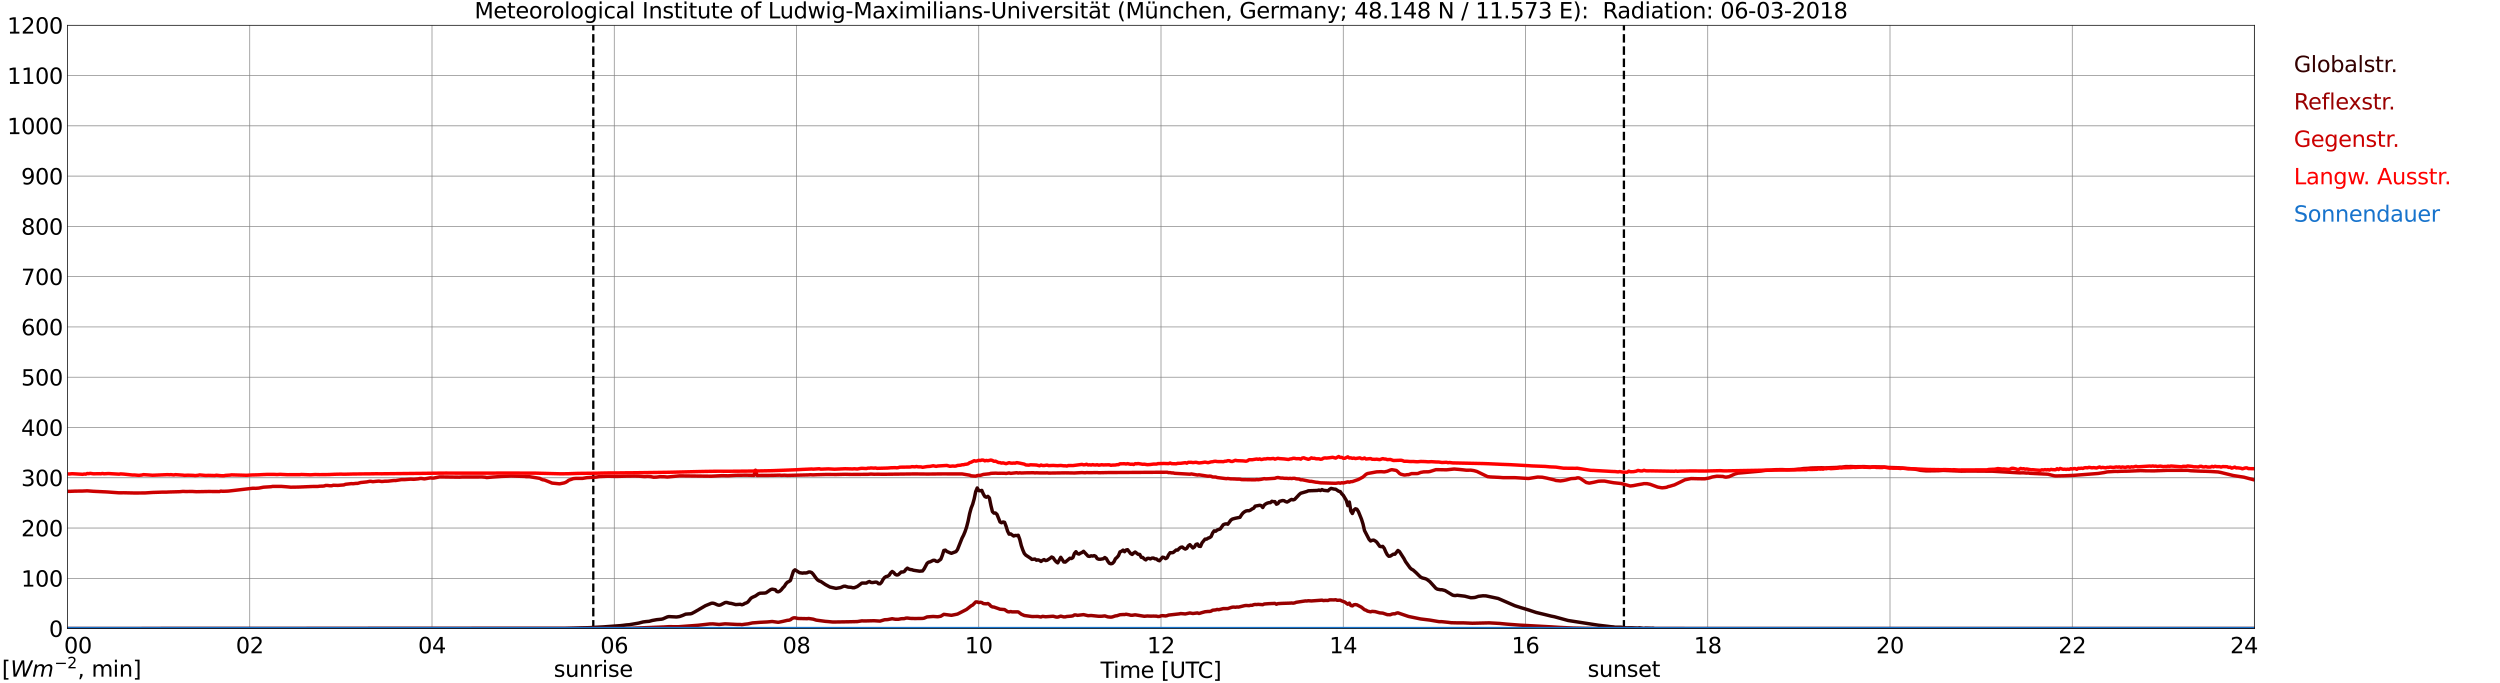 <?xml version="1.0" encoding="utf-8" standalone="no"?>
<!DOCTYPE svg PUBLIC "-//W3C//DTD SVG 1.1//EN"
  "http://www.w3.org/Graphics/SVG/1.1/DTD/svg11.dtd">
<svg xmlns:xlink="http://www.w3.org/1999/xlink" width="1085.4pt" height="296.64pt" viewBox="0 0 1085.4 296.64" xmlns="http://www.w3.org/2000/svg" version="1.1">
 <defs>
  <style type="text/css">*{stroke-linejoin: round; stroke-linecap: butt}</style>
 </defs>
 <g id="figure_1">
  <g id="patch_1">
   <path d="M 0 296.64 
L 1085.4 296.64 
L 1085.4 0 
L 0 0 
z
" style="fill: #ffffff"/>
  </g>
  <g id="axes_1">
   <g id="patch_2">
    <path d="M 29.306 272.909 
L 978.814 272.909 
L 978.814 10.976 
L 29.306 10.976 
z
" style="fill: #ffffff"/>
   </g>
   <g id="patch_3">
    <path d="M 978.814 272.909 
L 978.814 272.909 
L 978.814 10.976 
L 978.814 10.976 
z
" clip-path="url(#p8c2b9b2728)" style="fill: #d3d3d3; opacity: 0.25; stroke: #d3d3d3; stroke-linejoin: miter"/>
   </g>
   <g id="matplotlib.axis_1">
    <g id="xtick_1">
     <g id="line2d_1">
      <path d="M 29.306 272.909 
L 29.306 10.976 
" clip-path="url(#p8c2b9b2728)" style="fill: none; stroke: #808080; stroke-width: 0.3; stroke-linecap: square"/>
     </g>
     <g id="line2d_2"/>
     <g id="text_1">
      <!--    00 -->
      <g transform="translate(18.733 283.627) scale(0.095 -0.095)">
       <defs>
        <path id="DejaVuSans-20" transform="scale(0.016)"/>
        <path id="DejaVuSans-30" d="M 2034 4250 
Q 1547 4250 1301 3770 
Q 1056 3291 1056 2328 
Q 1056 1369 1301 889 
Q 1547 409 2034 409 
Q 2525 409 2770 889 
Q 3016 1369 3016 2328 
Q 3016 3291 2770 3770 
Q 2525 4250 2034 4250 
z
M 2034 4750 
Q 2819 4750 3233 4129 
Q 3647 3509 3647 2328 
Q 3647 1150 3233 529 
Q 2819 -91 2034 -91 
Q 1250 -91 836 529 
Q 422 1150 422 2328 
Q 422 3509 836 4129 
Q 1250 4750 2034 4750 
z
" transform="scale(0.016)"/>
       </defs>
       <use xlink:href="#DejaVuSans-20"/>
       <use xlink:href="#DejaVuSans-20" transform="translate(31.787 0)"/>
       <use xlink:href="#DejaVuSans-20" transform="translate(63.574 0)"/>
       <use xlink:href="#DejaVuSans-30" transform="translate(95.361 0)"/>
       <use xlink:href="#DejaVuSans-30" transform="translate(158.984 0)"/>
      </g>
     </g>
    </g>
    <g id="xtick_2">
     <g id="line2d_3">
      <path d="M 108.431 272.909 
L 108.431 10.976 
" clip-path="url(#p8c2b9b2728)" style="fill: none; stroke: #808080; stroke-width: 0.3; stroke-linecap: square"/>
     </g>
     <g id="line2d_4"/>
     <g id="text_2">
      <!-- 02 -->
      <g transform="translate(102.387 283.627) scale(0.095 -0.095)">
       <defs>
        <path id="DejaVuSans-32" d="M 1228 531 
L 3431 531 
L 3431 0 
L 469 0 
L 469 531 
Q 828 903 1448 1529 
Q 2069 2156 2228 2338 
Q 2531 2678 2651 2914 
Q 2772 3150 2772 3378 
Q 2772 3750 2511 3984 
Q 2250 4219 1831 4219 
Q 1534 4219 1204 4116 
Q 875 4013 500 3803 
L 500 4441 
Q 881 4594 1212 4672 
Q 1544 4750 1819 4750 
Q 2544 4750 2975 4387 
Q 3406 4025 3406 3419 
Q 3406 3131 3298 2873 
Q 3191 2616 2906 2266 
Q 2828 2175 2409 1742 
Q 1991 1309 1228 531 
z
" transform="scale(0.016)"/>
       </defs>
       <use xlink:href="#DejaVuSans-30"/>
       <use xlink:href="#DejaVuSans-32" transform="translate(63.623 0)"/>
      </g>
     </g>
    </g>
    <g id="xtick_3">
     <g id="line2d_5">
      <path d="M 187.557 272.909 
L 187.557 10.976 
" clip-path="url(#p8c2b9b2728)" style="fill: none; stroke: #808080; stroke-width: 0.3; stroke-linecap: square"/>
     </g>
     <g id="line2d_6"/>
     <g id="text_3">
      <!-- 04 -->
      <g transform="translate(181.513 283.627) scale(0.095 -0.095)">
       <defs>
        <path id="DejaVuSans-34" d="M 2419 4116 
L 825 1625 
L 2419 1625 
L 2419 4116 
z
M 2253 4666 
L 3047 4666 
L 3047 1625 
L 3713 1625 
L 3713 1100 
L 3047 1100 
L 3047 0 
L 2419 0 
L 2419 1100 
L 313 1100 
L 313 1709 
L 2253 4666 
z
" transform="scale(0.016)"/>
       </defs>
       <use xlink:href="#DejaVuSans-30"/>
       <use xlink:href="#DejaVuSans-34" transform="translate(63.623 0)"/>
      </g>
     </g>
    </g>
    <g id="xtick_4">
     <g id="line2d_7">
      <path d="M 266.683 272.909 
L 266.683 10.976 
" clip-path="url(#p8c2b9b2728)" style="fill: none; stroke: #808080; stroke-width: 0.3; stroke-linecap: square"/>
     </g>
     <g id="line2d_8"/>
     <g id="text_4">
      <!-- 06 -->
      <g transform="translate(260.638 283.627) scale(0.095 -0.095)">
       <defs>
        <path id="DejaVuSans-36" d="M 2113 2584 
Q 1688 2584 1439 2293 
Q 1191 2003 1191 1497 
Q 1191 994 1439 701 
Q 1688 409 2113 409 
Q 2538 409 2786 701 
Q 3034 994 3034 1497 
Q 3034 2003 2786 2293 
Q 2538 2584 2113 2584 
z
M 3366 4563 
L 3366 3988 
Q 3128 4100 2886 4159 
Q 2644 4219 2406 4219 
Q 1781 4219 1451 3797 
Q 1122 3375 1075 2522 
Q 1259 2794 1537 2939 
Q 1816 3084 2150 3084 
Q 2853 3084 3261 2657 
Q 3669 2231 3669 1497 
Q 3669 778 3244 343 
Q 2819 -91 2113 -91 
Q 1303 -91 875 529 
Q 447 1150 447 2328 
Q 447 3434 972 4092 
Q 1497 4750 2381 4750 
Q 2619 4750 2861 4703 
Q 3103 4656 3366 4563 
z
" transform="scale(0.016)"/>
       </defs>
       <use xlink:href="#DejaVuSans-30"/>
       <use xlink:href="#DejaVuSans-36" transform="translate(63.623 0)"/>
      </g>
     </g>
    </g>
    <g id="xtick_5">
     <g id="line2d_9">
      <path d="M 345.808 272.909 
L 345.808 10.976 
" clip-path="url(#p8c2b9b2728)" style="fill: none; stroke: #808080; stroke-width: 0.3; stroke-linecap: square"/>
     </g>
     <g id="line2d_10"/>
     <g id="text_5">
      <!-- 08 -->
      <g transform="translate(339.764 283.627) scale(0.095 -0.095)">
       <defs>
        <path id="DejaVuSans-38" d="M 2034 2216 
Q 1584 2216 1326 1975 
Q 1069 1734 1069 1313 
Q 1069 891 1326 650 
Q 1584 409 2034 409 
Q 2484 409 2743 651 
Q 3003 894 3003 1313 
Q 3003 1734 2745 1975 
Q 2488 2216 2034 2216 
z
M 1403 2484 
Q 997 2584 770 2862 
Q 544 3141 544 3541 
Q 544 4100 942 4425 
Q 1341 4750 2034 4750 
Q 2731 4750 3128 4425 
Q 3525 4100 3525 3541 
Q 3525 3141 3298 2862 
Q 3072 2584 2669 2484 
Q 3125 2378 3379 2068 
Q 3634 1759 3634 1313 
Q 3634 634 3220 271 
Q 2806 -91 2034 -91 
Q 1263 -91 848 271 
Q 434 634 434 1313 
Q 434 1759 690 2068 
Q 947 2378 1403 2484 
z
M 1172 3481 
Q 1172 3119 1398 2916 
Q 1625 2713 2034 2713 
Q 2441 2713 2670 2916 
Q 2900 3119 2900 3481 
Q 2900 3844 2670 4047 
Q 2441 4250 2034 4250 
Q 1625 4250 1398 4047 
Q 1172 3844 1172 3481 
z
" transform="scale(0.016)"/>
       </defs>
       <use xlink:href="#DejaVuSans-30"/>
       <use xlink:href="#DejaVuSans-38" transform="translate(63.623 0)"/>
      </g>
     </g>
    </g>
    <g id="xtick_6">
     <g id="line2d_11">
      <path d="M 424.934 272.909 
L 424.934 10.976 
" clip-path="url(#p8c2b9b2728)" style="fill: none; stroke: #808080; stroke-width: 0.3; stroke-linecap: square"/>
     </g>
     <g id="line2d_12"/>
     <g id="text_6">
      <!-- 10 -->
      <g transform="translate(418.89 283.627) scale(0.095 -0.095)">
       <defs>
        <path id="DejaVuSans-31" d="M 794 531 
L 1825 531 
L 1825 4091 
L 703 3866 
L 703 4441 
L 1819 4666 
L 2450 4666 
L 2450 531 
L 3481 531 
L 3481 0 
L 794 0 
L 794 531 
z
" transform="scale(0.016)"/>
       </defs>
       <use xlink:href="#DejaVuSans-31"/>
       <use xlink:href="#DejaVuSans-30" transform="translate(63.623 0)"/>
      </g>
     </g>
    </g>
    <g id="xtick_7">
     <g id="line2d_13">
      <path d="M 504.06 272.909 
L 504.06 10.976 
" clip-path="url(#p8c2b9b2728)" style="fill: none; stroke: #808080; stroke-width: 0.3; stroke-linecap: square"/>
     </g>
     <g id="line2d_14"/>
     <g id="text_7">
      <!-- 12 -->
      <g transform="translate(498.015 283.627) scale(0.095 -0.095)">
       <use xlink:href="#DejaVuSans-31"/>
       <use xlink:href="#DejaVuSans-32" transform="translate(63.623 0)"/>
      </g>
     </g>
    </g>
    <g id="xtick_8">
     <g id="line2d_15">
      <path d="M 583.185 272.909 
L 583.185 10.976 
" clip-path="url(#p8c2b9b2728)" style="fill: none; stroke: #808080; stroke-width: 0.3; stroke-linecap: square"/>
     </g>
     <g id="line2d_16"/>
     <g id="text_8">
      <!-- 14 -->
      <g transform="translate(577.141 283.627) scale(0.095 -0.095)">
       <use xlink:href="#DejaVuSans-31"/>
       <use xlink:href="#DejaVuSans-34" transform="translate(63.623 0)"/>
      </g>
     </g>
    </g>
    <g id="xtick_9">
     <g id="line2d_17">
      <path d="M 662.311 272.909 
L 662.311 10.976 
" clip-path="url(#p8c2b9b2728)" style="fill: none; stroke: #808080; stroke-width: 0.3; stroke-linecap: square"/>
     </g>
     <g id="line2d_18"/>
     <g id="text_9">
      <!-- 16 -->
      <g transform="translate(656.267 283.627) scale(0.095 -0.095)">
       <use xlink:href="#DejaVuSans-31"/>
       <use xlink:href="#DejaVuSans-36" transform="translate(63.623 0)"/>
      </g>
     </g>
    </g>
    <g id="xtick_10">
     <g id="line2d_19">
      <path d="M 741.437 272.909 
L 741.437 10.976 
" clip-path="url(#p8c2b9b2728)" style="fill: none; stroke: #808080; stroke-width: 0.3; stroke-linecap: square"/>
     </g>
     <g id="line2d_20"/>
     <g id="text_10">
      <!-- 18 -->
      <g transform="translate(735.392 283.627) scale(0.095 -0.095)">
       <use xlink:href="#DejaVuSans-31"/>
       <use xlink:href="#DejaVuSans-38" transform="translate(63.623 0)"/>
      </g>
     </g>
    </g>
    <g id="xtick_11">
     <g id="line2d_21">
      <path d="M 820.562 272.909 
L 820.562 10.976 
" clip-path="url(#p8c2b9b2728)" style="fill: none; stroke: #808080; stroke-width: 0.3; stroke-linecap: square"/>
     </g>
     <g id="line2d_22"/>
     <g id="text_11">
      <!-- 20 -->
      <g transform="translate(814.518 283.627) scale(0.095 -0.095)">
       <use xlink:href="#DejaVuSans-32"/>
       <use xlink:href="#DejaVuSans-30" transform="translate(63.623 0)"/>
      </g>
     </g>
    </g>
    <g id="xtick_12">
     <g id="line2d_23">
      <path d="M 899.688 272.909 
L 899.688 10.976 
" clip-path="url(#p8c2b9b2728)" style="fill: none; stroke: #808080; stroke-width: 0.3; stroke-linecap: square"/>
     </g>
     <g id="line2d_24"/>
     <g id="text_12">
      <!-- 22 -->
      <g transform="translate(893.644 283.627) scale(0.095 -0.095)">
       <use xlink:href="#DejaVuSans-32"/>
       <use xlink:href="#DejaVuSans-32" transform="translate(63.623 0)"/>
      </g>
     </g>
    </g>
    <g id="xtick_13">
     <g id="line2d_25">
      <path d="M 978.814 272.909 
L 978.814 10.976 
" clip-path="url(#p8c2b9b2728)" style="fill: none; stroke: #808080; stroke-width: 0.3; stroke-linecap: square"/>
     </g>
     <g id="line2d_26"/>
     <g id="text_13">
      <!-- 24    -->
      <g transform="translate(968.241 283.627) scale(0.095 -0.095)">
       <use xlink:href="#DejaVuSans-32"/>
       <use xlink:href="#DejaVuSans-34" transform="translate(63.623 0)"/>
       <use xlink:href="#DejaVuSans-20" transform="translate(127.246 0)"/>
       <use xlink:href="#DejaVuSans-20" transform="translate(159.033 0)"/>
       <use xlink:href="#DejaVuSans-20" transform="translate(190.82 0)"/>
      </g>
     </g>
    </g>
    <g id="text_14">
     <!-- Time [UTC] -->
     <g transform="translate(477.806 294.322) scale(0.095 -0.095)">
      <defs>
       <path id="DejaVuSans-54" d="M -19 4666 
L 3928 4666 
L 3928 4134 
L 2272 4134 
L 2272 0 
L 1638 0 
L 1638 4134 
L -19 4134 
L -19 4666 
z
" transform="scale(0.016)"/>
       <path id="DejaVuSans-69" d="M 603 3500 
L 1178 3500 
L 1178 0 
L 603 0 
L 603 3500 
z
M 603 4863 
L 1178 4863 
L 1178 4134 
L 603 4134 
L 603 4863 
z
" transform="scale(0.016)"/>
       <path id="DejaVuSans-6d" d="M 3328 2828 
Q 3544 3216 3844 3400 
Q 4144 3584 4550 3584 
Q 5097 3584 5394 3201 
Q 5691 2819 5691 2113 
L 5691 0 
L 5113 0 
L 5113 2094 
Q 5113 2597 4934 2840 
Q 4756 3084 4391 3084 
Q 3944 3084 3684 2787 
Q 3425 2491 3425 1978 
L 3425 0 
L 2847 0 
L 2847 2094 
Q 2847 2600 2669 2842 
Q 2491 3084 2119 3084 
Q 1678 3084 1418 2786 
Q 1159 2488 1159 1978 
L 1159 0 
L 581 0 
L 581 3500 
L 1159 3500 
L 1159 2956 
Q 1356 3278 1631 3431 
Q 1906 3584 2284 3584 
Q 2666 3584 2933 3390 
Q 3200 3197 3328 2828 
z
" transform="scale(0.016)"/>
       <path id="DejaVuSans-65" d="M 3597 1894 
L 3597 1613 
L 953 1613 
Q 991 1019 1311 708 
Q 1631 397 2203 397 
Q 2534 397 2845 478 
Q 3156 559 3463 722 
L 3463 178 
Q 3153 47 2828 -22 
Q 2503 -91 2169 -91 
Q 1331 -91 842 396 
Q 353 884 353 1716 
Q 353 2575 817 3079 
Q 1281 3584 2069 3584 
Q 2775 3584 3186 3129 
Q 3597 2675 3597 1894 
z
M 3022 2063 
Q 3016 2534 2758 2815 
Q 2500 3097 2075 3097 
Q 1594 3097 1305 2825 
Q 1016 2553 972 2059 
L 3022 2063 
z
" transform="scale(0.016)"/>
       <path id="DejaVuSans-5b" d="M 550 4863 
L 1875 4863 
L 1875 4416 
L 1125 4416 
L 1125 -397 
L 1875 -397 
L 1875 -844 
L 550 -844 
L 550 4863 
z
" transform="scale(0.016)"/>
       <path id="DejaVuSans-55" d="M 556 4666 
L 1191 4666 
L 1191 1831 
Q 1191 1081 1462 751 
Q 1734 422 2344 422 
Q 2950 422 3222 751 
Q 3494 1081 3494 1831 
L 3494 4666 
L 4128 4666 
L 4128 1753 
Q 4128 841 3676 375 
Q 3225 -91 2344 -91 
Q 1459 -91 1007 375 
Q 556 841 556 1753 
L 556 4666 
z
" transform="scale(0.016)"/>
       <path id="DejaVuSans-43" d="M 4122 4306 
L 4122 3641 
Q 3803 3938 3442 4084 
Q 3081 4231 2675 4231 
Q 1875 4231 1450 3742 
Q 1025 3253 1025 2328 
Q 1025 1406 1450 917 
Q 1875 428 2675 428 
Q 3081 428 3442 575 
Q 3803 722 4122 1019 
L 4122 359 
Q 3791 134 3420 21 
Q 3050 -91 2638 -91 
Q 1578 -91 968 557 
Q 359 1206 359 2328 
Q 359 3453 968 4101 
Q 1578 4750 2638 4750 
Q 3056 4750 3426 4639 
Q 3797 4528 4122 4306 
z
" transform="scale(0.016)"/>
       <path id="DejaVuSans-5d" d="M 1947 4863 
L 1947 -844 
L 622 -844 
L 622 -397 
L 1369 -397 
L 1369 4416 
L 622 4416 
L 622 4863 
L 1947 4863 
z
" transform="scale(0.016)"/>
      </defs>
      <use xlink:href="#DejaVuSans-54"/>
      <use xlink:href="#DejaVuSans-69" transform="translate(57.959 0)"/>
      <use xlink:href="#DejaVuSans-6d" transform="translate(85.742 0)"/>
      <use xlink:href="#DejaVuSans-65" transform="translate(183.154 0)"/>
      <use xlink:href="#DejaVuSans-20" transform="translate(244.678 0)"/>
      <use xlink:href="#DejaVuSans-5b" transform="translate(276.465 0)"/>
      <use xlink:href="#DejaVuSans-55" transform="translate(315.479 0)"/>
      <use xlink:href="#DejaVuSans-54" transform="translate(388.672 0)"/>
      <use xlink:href="#DejaVuSans-43" transform="translate(443.881 0)"/>
      <use xlink:href="#DejaVuSans-5d" transform="translate(513.705 0)"/>
     </g>
    </g>
   </g>
   <g id="matplotlib.axis_2">
    <g id="ytick_1">
     <g id="line2d_27">
      <path d="M 29.306 272.909 
L 978.814 272.909 
" clip-path="url(#p8c2b9b2728)" style="fill: none; stroke: #808080; stroke-width: 0.3; stroke-linecap: square"/>
     </g>
     <g id="line2d_28"/>
     <g id="text_15">
      <!-- 0 -->
      <g transform="translate(21.261 276.518) scale(0.095 -0.095)">
       <use xlink:href="#DejaVuSans-30"/>
      </g>
     </g>
    </g>
    <g id="ytick_2">
     <g id="line2d_29">
      <path d="M 29.306 251.081 
L 978.814 251.081 
" clip-path="url(#p8c2b9b2728)" style="fill: none; stroke: #808080; stroke-width: 0.3; stroke-linecap: square"/>
     </g>
     <g id="line2d_30"/>
     <g id="text_16">
      <!-- 100 -->
      <g transform="translate(9.173 254.69) scale(0.095 -0.095)">
       <use xlink:href="#DejaVuSans-31"/>
       <use xlink:href="#DejaVuSans-30" transform="translate(63.623 0)"/>
       <use xlink:href="#DejaVuSans-30" transform="translate(127.246 0)"/>
      </g>
     </g>
    </g>
    <g id="ytick_3">
     <g id="line2d_31">
      <path d="M 29.306 229.253 
L 978.814 229.253 
" clip-path="url(#p8c2b9b2728)" style="fill: none; stroke: #808080; stroke-width: 0.3; stroke-linecap: square"/>
     </g>
     <g id="line2d_32"/>
     <g id="text_17">
      <!-- 200 -->
      <g transform="translate(9.173 232.863) scale(0.095 -0.095)">
       <use xlink:href="#DejaVuSans-32"/>
       <use xlink:href="#DejaVuSans-30" transform="translate(63.623 0)"/>
       <use xlink:href="#DejaVuSans-30" transform="translate(127.246 0)"/>
      </g>
     </g>
    </g>
    <g id="ytick_4">
     <g id="line2d_33">
      <path d="M 29.306 207.426 
L 978.814 207.426 
" clip-path="url(#p8c2b9b2728)" style="fill: none; stroke: #808080; stroke-width: 0.3; stroke-linecap: square"/>
     </g>
     <g id="line2d_34"/>
     <g id="text_18">
      <!-- 300 -->
      <g transform="translate(9.173 211.035) scale(0.095 -0.095)">
       <defs>
        <path id="DejaVuSans-33" d="M 2597 2516 
Q 3050 2419 3304 2112 
Q 3559 1806 3559 1356 
Q 3559 666 3084 287 
Q 2609 -91 1734 -91 
Q 1441 -91 1130 -33 
Q 819 25 488 141 
L 488 750 
Q 750 597 1062 519 
Q 1375 441 1716 441 
Q 2309 441 2620 675 
Q 2931 909 2931 1356 
Q 2931 1769 2642 2001 
Q 2353 2234 1838 2234 
L 1294 2234 
L 1294 2753 
L 1863 2753 
Q 2328 2753 2575 2939 
Q 2822 3125 2822 3475 
Q 2822 3834 2567 4026 
Q 2313 4219 1838 4219 
Q 1578 4219 1281 4162 
Q 984 4106 628 3988 
L 628 4550 
Q 988 4650 1302 4700 
Q 1616 4750 1894 4750 
Q 2613 4750 3031 4423 
Q 3450 4097 3450 3541 
Q 3450 3153 3228 2886 
Q 3006 2619 2597 2516 
z
" transform="scale(0.016)"/>
       </defs>
       <use xlink:href="#DejaVuSans-33"/>
       <use xlink:href="#DejaVuSans-30" transform="translate(63.623 0)"/>
       <use xlink:href="#DejaVuSans-30" transform="translate(127.246 0)"/>
      </g>
     </g>
    </g>
    <g id="ytick_5">
     <g id="line2d_35">
      <path d="M 29.306 185.598 
L 978.814 185.598 
" clip-path="url(#p8c2b9b2728)" style="fill: none; stroke: #808080; stroke-width: 0.3; stroke-linecap: square"/>
     </g>
     <g id="line2d_36"/>
     <g id="text_19">
      <!-- 400 -->
      <g transform="translate(9.173 189.207) scale(0.095 -0.095)">
       <use xlink:href="#DejaVuSans-34"/>
       <use xlink:href="#DejaVuSans-30" transform="translate(63.623 0)"/>
       <use xlink:href="#DejaVuSans-30" transform="translate(127.246 0)"/>
      </g>
     </g>
    </g>
    <g id="ytick_6">
     <g id="line2d_37">
      <path d="M 29.306 163.77 
L 978.814 163.77 
" clip-path="url(#p8c2b9b2728)" style="fill: none; stroke: #808080; stroke-width: 0.3; stroke-linecap: square"/>
     </g>
     <g id="line2d_38"/>
     <g id="text_20">
      <!-- 500 -->
      <g transform="translate(9.173 167.379) scale(0.095 -0.095)">
       <defs>
        <path id="DejaVuSans-35" d="M 691 4666 
L 3169 4666 
L 3169 4134 
L 1269 4134 
L 1269 2991 
Q 1406 3038 1543 3061 
Q 1681 3084 1819 3084 
Q 2600 3084 3056 2656 
Q 3513 2228 3513 1497 
Q 3513 744 3044 326 
Q 2575 -91 1722 -91 
Q 1428 -91 1123 -41 
Q 819 9 494 109 
L 494 744 
Q 775 591 1075 516 
Q 1375 441 1709 441 
Q 2250 441 2565 725 
Q 2881 1009 2881 1497 
Q 2881 1984 2565 2268 
Q 2250 2553 1709 2553 
Q 1456 2553 1204 2497 
Q 953 2441 691 2322 
L 691 4666 
z
" transform="scale(0.016)"/>
       </defs>
       <use xlink:href="#DejaVuSans-35"/>
       <use xlink:href="#DejaVuSans-30" transform="translate(63.623 0)"/>
       <use xlink:href="#DejaVuSans-30" transform="translate(127.246 0)"/>
      </g>
     </g>
    </g>
    <g id="ytick_7">
     <g id="line2d_39">
      <path d="M 29.306 141.942 
L 978.814 141.942 
" clip-path="url(#p8c2b9b2728)" style="fill: none; stroke: #808080; stroke-width: 0.3; stroke-linecap: square"/>
     </g>
     <g id="line2d_40"/>
     <g id="text_21">
      <!-- 600 -->
      <g transform="translate(9.173 145.551) scale(0.095 -0.095)">
       <use xlink:href="#DejaVuSans-36"/>
       <use xlink:href="#DejaVuSans-30" transform="translate(63.623 0)"/>
       <use xlink:href="#DejaVuSans-30" transform="translate(127.246 0)"/>
      </g>
     </g>
    </g>
    <g id="ytick_8">
     <g id="line2d_41">
      <path d="M 29.306 120.114 
L 978.814 120.114 
" clip-path="url(#p8c2b9b2728)" style="fill: none; stroke: #808080; stroke-width: 0.3; stroke-linecap: square"/>
     </g>
     <g id="line2d_42"/>
     <g id="text_22">
      <!-- 700 -->
      <g transform="translate(9.173 123.724) scale(0.095 -0.095)">
       <defs>
        <path id="DejaVuSans-37" d="M 525 4666 
L 3525 4666 
L 3525 4397 
L 1831 0 
L 1172 0 
L 2766 4134 
L 525 4134 
L 525 4666 
z
" transform="scale(0.016)"/>
       </defs>
       <use xlink:href="#DejaVuSans-37"/>
       <use xlink:href="#DejaVuSans-30" transform="translate(63.623 0)"/>
       <use xlink:href="#DejaVuSans-30" transform="translate(127.246 0)"/>
      </g>
     </g>
    </g>
    <g id="ytick_9">
     <g id="line2d_43">
      <path d="M 29.306 98.287 
L 978.814 98.287 
" clip-path="url(#p8c2b9b2728)" style="fill: none; stroke: #808080; stroke-width: 0.3; stroke-linecap: square"/>
     </g>
     <g id="line2d_44"/>
     <g id="text_23">
      <!-- 800 -->
      <g transform="translate(9.173 101.896) scale(0.095 -0.095)">
       <use xlink:href="#DejaVuSans-38"/>
       <use xlink:href="#DejaVuSans-30" transform="translate(63.623 0)"/>
       <use xlink:href="#DejaVuSans-30" transform="translate(127.246 0)"/>
      </g>
     </g>
    </g>
    <g id="ytick_10">
     <g id="line2d_45">
      <path d="M 29.306 76.459 
L 978.814 76.459 
" clip-path="url(#p8c2b9b2728)" style="fill: none; stroke: #808080; stroke-width: 0.3; stroke-linecap: square"/>
     </g>
     <g id="line2d_46"/>
     <g id="text_24">
      <!-- 900 -->
      <g transform="translate(9.173 80.068) scale(0.095 -0.095)">
       <defs>
        <path id="DejaVuSans-39" d="M 703 97 
L 703 672 
Q 941 559 1184 500 
Q 1428 441 1663 441 
Q 2288 441 2617 861 
Q 2947 1281 2994 2138 
Q 2813 1869 2534 1725 
Q 2256 1581 1919 1581 
Q 1219 1581 811 2004 
Q 403 2428 403 3163 
Q 403 3881 828 4315 
Q 1253 4750 1959 4750 
Q 2769 4750 3195 4129 
Q 3622 3509 3622 2328 
Q 3622 1225 3098 567 
Q 2575 -91 1691 -91 
Q 1453 -91 1209 -44 
Q 966 3 703 97 
z
M 1959 2075 
Q 2384 2075 2632 2365 
Q 2881 2656 2881 3163 
Q 2881 3666 2632 3958 
Q 2384 4250 1959 4250 
Q 1534 4250 1286 3958 
Q 1038 3666 1038 3163 
Q 1038 2656 1286 2365 
Q 1534 2075 1959 2075 
z
" transform="scale(0.016)"/>
       </defs>
       <use xlink:href="#DejaVuSans-39"/>
       <use xlink:href="#DejaVuSans-30" transform="translate(63.623 0)"/>
       <use xlink:href="#DejaVuSans-30" transform="translate(127.246 0)"/>
      </g>
     </g>
    </g>
    <g id="ytick_11">
     <g id="line2d_47">
      <path d="M 29.306 54.631 
L 978.814 54.631 
" clip-path="url(#p8c2b9b2728)" style="fill: none; stroke: #808080; stroke-width: 0.3; stroke-linecap: square"/>
     </g>
     <g id="line2d_48"/>
     <g id="text_25">
      <!-- 1000 -->
      <g transform="translate(3.128 58.24) scale(0.095 -0.095)">
       <use xlink:href="#DejaVuSans-31"/>
       <use xlink:href="#DejaVuSans-30" transform="translate(63.623 0)"/>
       <use xlink:href="#DejaVuSans-30" transform="translate(127.246 0)"/>
       <use xlink:href="#DejaVuSans-30" transform="translate(190.869 0)"/>
      </g>
     </g>
    </g>
    <g id="ytick_12">
     <g id="line2d_49">
      <path d="M 29.306 32.803 
L 978.814 32.803 
" clip-path="url(#p8c2b9b2728)" style="fill: none; stroke: #808080; stroke-width: 0.3; stroke-linecap: square"/>
     </g>
     <g id="line2d_50"/>
     <g id="text_26">
      <!-- 1100 -->
      <g transform="translate(3.128 36.413) scale(0.095 -0.095)">
       <use xlink:href="#DejaVuSans-31"/>
       <use xlink:href="#DejaVuSans-31" transform="translate(63.623 0)"/>
       <use xlink:href="#DejaVuSans-30" transform="translate(127.246 0)"/>
       <use xlink:href="#DejaVuSans-30" transform="translate(190.869 0)"/>
      </g>
     </g>
    </g>
    <g id="ytick_13">
     <g id="line2d_51">
      <path d="M 29.306 10.976 
L 978.814 10.976 
" clip-path="url(#p8c2b9b2728)" style="fill: none; stroke: #808080; stroke-width: 0.3; stroke-linecap: square"/>
     </g>
     <g id="line2d_52"/>
     <g id="text_27">
      <!-- 1200 -->
      <g transform="translate(3.128 14.585) scale(0.095 -0.095)">
       <use xlink:href="#DejaVuSans-31"/>
       <use xlink:href="#DejaVuSans-32" transform="translate(63.623 0)"/>
       <use xlink:href="#DejaVuSans-30" transform="translate(127.246 0)"/>
       <use xlink:href="#DejaVuSans-30" transform="translate(190.869 0)"/>
      </g>
     </g>
    </g>
   </g>
   <g id="line2d_53">
    <path d="M 257.583 272.909 
L 257.583 10.976 
" clip-path="url(#p8c2b9b2728)" style="fill: none; stroke-dasharray: 3.7,1.6; stroke-dashoffset: 0; stroke: #000000"/>
   </g>
   <g id="line2d_54">
    <path d="M 705.039 272.909 
L 705.039 10.976 
" clip-path="url(#p8c2b9b2728)" style="fill: none; stroke-dasharray: 3.7,1.6; stroke-dashoffset: 0; stroke: #000000"/>
   </g>
   <g id="line2d_55">
    <path d="M 29.306 272.909 
L 245.583 272.839 
L 248.88 272.732 
L 252.176 272.605 
L 256.133 272.501 
L 258.77 272.33 
L 262.067 272.162 
L 266.683 271.824 
L 269.32 271.634 
L 270.639 271.486 
L 271.958 271.315 
L 273.277 271.211 
L 277.233 270.534 
L 279.211 270.025 
L 280.53 269.857 
L 281.849 269.75 
L 283.167 269.39 
L 285.145 269.032 
L 287.124 268.84 
L 287.783 268.694 
L 289.761 267.825 
L 290.42 267.699 
L 293.717 267.869 
L 295.036 267.677 
L 296.355 267.212 
L 297.674 266.642 
L 298.992 266.535 
L 299.652 266.515 
L 300.311 266.367 
L 301.63 265.669 
L 306.246 262.982 
L 308.883 261.903 
L 309.543 261.881 
L 310.202 262.03 
L 311.521 262.624 
L 312.18 262.77 
L 312.839 262.624 
L 314.818 261.606 
L 315.477 261.543 
L 316.796 261.903 
L 317.455 261.967 
L 319.433 262.495 
L 321.411 262.349 
L 322.071 262.58 
L 322.73 262.368 
L 323.39 261.967 
L 324.049 261.755 
L 324.708 261.353 
L 326.027 259.725 
L 326.686 259.323 
L 328.005 258.732 
L 329.324 257.8 
L 329.983 257.546 
L 331.961 257.483 
L 332.621 257.357 
L 334.599 255.981 
L 335.258 255.791 
L 336.577 256.023 
L 337.236 256.806 
L 337.896 256.955 
L 338.555 256.658 
L 339.215 256.067 
L 339.874 255.22 
L 340.533 254.584 
L 341.193 253.506 
L 341.852 252.788 
L 342.512 252.469 
L 343.171 252.004 
L 344.49 247.964 
L 345.149 247.394 
L 347.127 248.643 
L 348.446 248.833 
L 349.105 248.726 
L 349.765 248.769 
L 350.424 248.663 
L 351.083 248.346 
L 351.743 248.346 
L 352.402 248.599 
L 353.062 249.298 
L 354.38 251.138 
L 355.04 251.836 
L 355.699 252.238 
L 356.359 252.45 
L 358.337 253.781 
L 360.315 254.859 
L 362.952 255.453 
L 364.93 255.115 
L 366.249 254.543 
L 366.909 254.501 
L 368.227 254.903 
L 369.546 254.988 
L 370.206 255.178 
L 370.865 255.178 
L 372.184 254.65 
L 373.502 253.676 
L 374.162 253.148 
L 376.14 253.148 
L 376.799 252.725 
L 377.459 252.469 
L 378.118 252.851 
L 378.777 252.936 
L 380.096 252.725 
L 380.756 252.788 
L 381.415 253.421 
L 382.074 253.465 
L 382.734 252.788 
L 383.393 251.561 
L 384.053 250.736 
L 384.712 250.313 
L 385.371 250.186 
L 386.031 249.741 
L 386.69 248.726 
L 387.349 248.112 
L 388.009 248.558 
L 388.668 249.339 
L 389.328 249.658 
L 389.987 249.531 
L 391.306 248.324 
L 391.965 248.346 
L 392.624 248.112 
L 393.284 247.224 
L 393.943 246.674 
L 394.603 247.056 
L 395.262 247.268 
L 395.921 247.351 
L 396.581 247.584 
L 399.218 247.986 
L 400.537 247.881 
L 401.196 247.012 
L 402.515 244.559 
L 403.175 244.074 
L 403.834 243.926 
L 405.153 243.269 
L 405.812 243.269 
L 406.471 243.692 
L 407.131 243.777 
L 408.45 242.804 
L 409.109 241.134 
L 409.768 238.997 
L 410.428 238.849 
L 411.087 239.421 
L 412.406 239.99 
L 413.065 240.224 
L 415.043 239.484 
L 415.703 238.617 
L 417.681 233.625 
L 418.34 232.355 
L 419 230.77 
L 419.659 228.801 
L 420.318 226.243 
L 420.978 223.006 
L 421.637 220.596 
L 422.297 218.924 
L 422.956 216.556 
L 423.615 213.426 
L 424.275 211.861 
L 424.934 213.003 
L 425.593 213.088 
L 426.253 212.917 
L 426.912 214.463 
L 427.572 215.583 
L 428.231 215.879 
L 428.89 215.497 
L 429.55 216.176 
L 430.209 219.433 
L 430.869 222.118 
L 431.528 222.775 
L 432.187 222.731 
L 432.847 223.325 
L 434.165 226.603 
L 434.825 226.961 
L 435.484 226.623 
L 436.144 226.771 
L 436.803 228.485 
L 437.462 230.622 
L 438.122 231.912 
L 438.781 231.785 
L 440.1 232.715 
L 440.759 232.462 
L 441.419 232.525 
L 442.078 232.399 
L 442.737 234.175 
L 443.397 236.86 
L 444.056 238.764 
L 444.716 240.287 
L 445.375 241.027 
L 447.353 242.317 
L 448.012 242.867 
L 449.331 242.719 
L 449.991 243.227 
L 450.65 243.057 
L 451.309 243.269 
L 451.969 243.756 
L 452.628 243.269 
L 453.287 242.952 
L 453.947 243.376 
L 454.606 243.249 
L 455.925 242.38 
L 456.584 241.83 
L 457.244 242.149 
L 457.903 243.142 
L 458.563 243.904 
L 459.222 244.369 
L 460.541 241.959 
L 461.859 243.989 
L 462.519 244.031 
L 463.838 242.931 
L 464.497 242.361 
L 465.156 242.487 
L 465.816 242.086 
L 466.475 240.287 
L 467.134 239.525 
L 467.794 240.351 
L 468.453 240.562 
L 469.113 240.139 
L 469.772 239.864 
L 470.431 239.357 
L 472.409 241.472 
L 473.069 241.577 
L 473.728 241.302 
L 474.388 241.429 
L 475.047 241.239 
L 475.706 241.536 
L 476.366 242.529 
L 477.025 242.782 
L 477.685 242.804 
L 479.003 242.592 
L 479.663 242.064 
L 480.322 242.507 
L 480.981 243.692 
L 481.641 244.559 
L 482.3 244.771 
L 482.96 244.622 
L 483.619 243.946 
L 484.278 242.592 
L 484.938 242.023 
L 485.597 241.239 
L 486.256 239.611 
L 486.916 239.357 
L 487.575 238.849 
L 488.235 239.525 
L 488.894 238.785 
L 489.553 238.659 
L 490.872 240.329 
L 491.532 240.711 
L 492.191 240.097 
L 492.85 239.674 
L 494.169 240.689 
L 494.828 240.711 
L 495.488 241.959 
L 496.147 242.023 
L 496.807 242.677 
L 497.466 243.079 
L 498.125 242.424 
L 498.785 242.402 
L 499.444 242.656 
L 500.103 242.317 
L 500.763 242.276 
L 501.422 242.614 
L 502.082 242.656 
L 502.741 243.227 
L 503.4 243.461 
L 504.719 241.916 
L 505.379 242.042 
L 506.038 242.529 
L 506.697 242.191 
L 507.357 240.859 
L 508.016 239.949 
L 508.675 239.99 
L 509.335 239.886 
L 510.654 238.785 
L 511.313 238.827 
L 511.972 238.131 
L 512.632 237.622 
L 513.291 237.495 
L 513.95 238.046 
L 514.61 238.384 
L 515.269 238.046 
L 515.929 236.967 
L 516.588 236.48 
L 517.907 237.897 
L 518.566 237.474 
L 519.226 236.373 
L 519.885 236.164 
L 520.544 237.157 
L 521.204 237.242 
L 521.863 235.697 
L 523.182 234.068 
L 523.841 234.09 
L 524.501 233.645 
L 525.16 233.414 
L 525.819 232.949 
L 526.479 231.384 
L 527.138 230.473 
L 527.797 230.642 
L 528.457 230.094 
L 529.776 229.648 
L 531.094 227.808 
L 531.754 227.533 
L 532.413 227.428 
L 533.073 227.597 
L 534.391 225.798 
L 535.051 225.355 
L 536.369 224.995 
L 538.348 224.593 
L 539.007 223.537 
L 539.666 222.712 
L 540.326 222.203 
L 540.985 221.843 
L 541.644 221.716 
L 542.304 221.738 
L 542.963 221.421 
L 543.623 220.954 
L 544.282 220.66 
L 544.941 219.749 
L 546.919 219.37 
L 547.579 219.538 
L 548.238 220.341 
L 548.898 219.263 
L 549.557 218.756 
L 550.216 218.438 
L 550.876 218.248 
L 551.535 218.248 
L 552.195 217.634 
L 552.854 217.805 
L 553.513 217.783 
L 554.173 218.905 
L 554.832 218.63 
L 555.491 217.678 
L 556.81 217.318 
L 557.47 217.381 
L 558.129 217.761 
L 558.788 217.973 
L 559.448 217.634 
L 560.107 217.148 
L 560.766 216.831 
L 561.426 217.043 
L 562.085 216.809 
L 563.404 215.414 
L 564.063 214.694 
L 564.723 214.144 
L 567.36 213.382 
L 568.02 213.088 
L 571.976 212.939 
L 572.635 212.749 
L 573.295 212.981 
L 573.954 212.559 
L 574.613 212.876 
L 576.592 213.088 
L 577.251 212.431 
L 577.91 212.051 
L 579.229 212.348 
L 579.889 212.389 
L 581.207 213.278 
L 581.867 213.426 
L 582.526 214.378 
L 583.185 215.032 
L 584.504 217.233 
L 585.164 219.538 
L 585.823 217.973 
L 586.482 221.886 
L 587.142 222.943 
L 587.801 221.463 
L 588.46 220.891 
L 589.12 221.103 
L 589.779 222.14 
L 591.098 225.396 
L 591.757 227.492 
L 592.417 230.347 
L 594.395 234.154 
L 595.054 234.872 
L 595.714 234.577 
L 596.373 234.492 
L 597.032 234.83 
L 597.692 235.339 
L 599.011 237.179 
L 599.67 237.347 
L 600.329 237.22 
L 600.989 238.067 
L 601.648 239.632 
L 602.307 240.859 
L 602.967 241.514 
L 603.626 241.429 
L 604.945 240.584 
L 605.604 240.626 
L 606.923 238.997 
L 607.582 239.462 
L 609.561 242.551 
L 610.22 243.819 
L 612.198 246.547 
L 612.858 247.141 
L 613.517 247.479 
L 614.836 248.663 
L 616.154 249.974 
L 616.814 250.566 
L 617.473 250.904 
L 618.792 251.243 
L 619.451 251.518 
L 620.77 252.513 
L 622.748 254.691 
L 623.408 255.431 
L 624.067 255.791 
L 625.386 256.045 
L 626.045 256.045 
L 627.364 256.383 
L 630.661 258.372 
L 631.32 258.54 
L 631.98 258.561 
L 632.639 258.435 
L 635.936 258.836 
L 637.255 259.175 
L 638.573 259.513 
L 639.892 259.45 
L 640.552 259.345 
L 641.87 258.9 
L 643.848 258.668 
L 645.167 258.71 
L 650.442 259.832 
L 651.761 260.401 
L 657.695 262.982 
L 660.333 263.828 
L 662.97 264.61 
L 666.927 265.902 
L 670.883 266.854 
L 673.521 267.509 
L 674.839 267.762 
L 680.774 269.39 
L 693.961 271.442 
L 697.918 271.907 
L 699.236 272.077 
L 700.555 272.182 
L 701.215 272.311 
L 703.852 272.311 
L 705.83 272.586 
L 708.468 272.564 
L 711.105 272.691 
L 711.765 272.564 
L 713.743 272.861 
L 714.402 272.712 
L 717.04 272.795 
L 717.699 272.754 
L 718.358 272.909 
L 978.154 272.909 
L 978.154 272.909 
" clip-path="url(#p8c2b9b2728)" style="fill: none; stroke: #330000; stroke-width: 1.5; stroke-linecap: square"/>
   </g>
   <g id="line2d_56">
    <path d="M 29.306 272.909 
L 272.617 272.811 
L 288.442 272.197 
L 290.42 272.071 
L 294.377 272.112 
L 302.949 271.479 
L 308.224 270.885 
L 309.543 270.866 
L 312.18 271.119 
L 314.818 270.844 
L 320.093 271.119 
L 321.411 271.119 
L 322.071 271.204 
L 323.39 271.012 
L 324.708 270.866 
L 326.686 270.442 
L 328.665 270.294 
L 329.983 270.187 
L 333.28 270.019 
L 335.258 269.829 
L 337.896 270.187 
L 339.874 269.785 
L 341.852 269.32 
L 342.512 269.279 
L 343.171 269.067 
L 343.83 268.559 
L 344.49 268.264 
L 345.149 268.22 
L 346.468 268.517 
L 350.424 268.602 
L 351.083 268.517 
L 353.062 268.814 
L 354.38 269.235 
L 358.337 269.766 
L 359.655 269.87 
L 361.634 270.06 
L 368.227 269.956 
L 372.184 269.87 
L 373.502 269.659 
L 374.162 269.554 
L 375.481 269.595 
L 379.437 269.491 
L 382.074 269.659 
L 384.053 269.067 
L 385.371 269.004 
L 387.349 268.622 
L 388.668 268.855 
L 389.987 268.877 
L 391.306 268.622 
L 392.624 268.58 
L 393.284 268.369 
L 393.943 268.327 
L 395.262 268.495 
L 397.24 268.539 
L 400.537 268.495 
L 401.196 268.39 
L 402.515 267.84 
L 405.153 267.65 
L 407.131 267.777 
L 408.45 267.544 
L 409.768 266.718 
L 413.065 267.142 
L 415.703 266.614 
L 419.659 264.584 
L 421.637 263.019 
L 422.297 262.68 
L 423.615 261.347 
L 424.275 261.325 
L 424.934 261.622 
L 425.593 261.473 
L 426.253 261.6 
L 426.912 262.045 
L 428.231 262.172 
L 428.89 262.023 
L 429.55 262.447 
L 430.209 263.165 
L 430.869 263.503 
L 431.528 263.569 
L 433.506 264.245 
L 434.165 264.499 
L 436.144 264.647 
L 437.462 265.555 
L 438.122 265.662 
L 438.781 265.492 
L 439.44 265.662 
L 440.759 265.64 
L 442.078 265.662 
L 443.397 266.655 
L 444.716 267.227 
L 448.012 267.67 
L 450.65 267.65 
L 451.969 267.882 
L 452.628 267.587 
L 453.947 267.777 
L 457.244 267.544 
L 458.563 267.904 
L 459.222 267.926 
L 460.541 267.502 
L 461.859 267.84 
L 462.519 267.819 
L 463.178 267.65 
L 465.156 267.502 
L 465.816 267.375 
L 466.475 266.974 
L 467.134 266.993 
L 467.794 267.164 
L 470.431 266.845 
L 472.409 267.312 
L 473.728 267.227 
L 477.025 267.565 
L 478.344 267.544 
L 479.663 267.395 
L 480.981 267.819 
L 482.3 267.945 
L 482.96 267.84 
L 484.278 267.395 
L 484.938 267.332 
L 486.256 266.889 
L 487.575 266.804 
L 488.235 266.825 
L 488.894 266.677 
L 490.213 266.911 
L 490.872 267.1 
L 491.532 267.12 
L 492.85 266.93 
L 496.807 267.565 
L 498.125 267.439 
L 499.444 267.502 
L 500.763 267.48 
L 502.082 267.502 
L 502.741 267.67 
L 503.4 267.629 
L 504.06 267.375 
L 504.719 267.29 
L 506.038 267.417 
L 506.697 267.29 
L 507.357 267.037 
L 511.972 266.529 
L 512.632 266.38 
L 514.61 266.55 
L 516.588 266.127 
L 517.907 266.36 
L 519.885 266.105 
L 520.544 266.36 
L 521.863 265.959 
L 523.182 265.599 
L 524.501 265.472 
L 525.16 265.472 
L 525.819 265.324 
L 526.479 264.922 
L 527.797 264.795 
L 528.457 264.584 
L 529.116 264.71 
L 530.435 264.392 
L 531.094 264.224 
L 533.073 264.224 
L 534.391 263.778 
L 535.051 263.61 
L 535.71 263.569 
L 536.369 263.652 
L 537.029 263.525 
L 537.688 263.588 
L 540.326 262.955 
L 540.985 262.87 
L 542.304 262.955 
L 542.963 262.785 
L 543.623 262.807 
L 544.282 262.532 
L 544.941 262.425 
L 545.601 262.469 
L 546.26 262.383 
L 548.238 262.532 
L 548.898 262.235 
L 550.876 262.087 
L 552.854 262.004 
L 553.513 261.96 
L 554.173 262.342 
L 554.832 262.067 
L 556.81 261.96 
L 560.107 261.855 
L 560.766 261.792 
L 561.426 261.875 
L 562.085 261.748 
L 562.745 261.495 
L 566.701 260.904 
L 567.36 260.923 
L 568.02 260.818 
L 569.338 260.904 
L 573.954 260.565 
L 574.613 260.755 
L 575.273 260.67 
L 576.592 260.692 
L 577.251 260.436 
L 579.229 260.458 
L 579.889 260.373 
L 580.548 260.629 
L 581.867 260.565 
L 582.526 260.904 
L 583.845 261.388 
L 585.164 262.342 
L 585.823 261.855 
L 586.482 262.89 
L 587.142 263.06 
L 587.801 262.573 
L 588.46 262.488 
L 589.12 262.595 
L 591.098 263.632 
L 592.417 264.71 
L 593.076 264.922 
L 593.736 265.324 
L 595.054 265.64 
L 595.714 265.428 
L 597.032 265.535 
L 599.011 266.085 
L 600.329 266.19 
L 601.648 266.636 
L 602.307 266.867 
L 603.626 266.889 
L 604.286 266.614 
L 604.945 266.487 
L 605.604 266.507 
L 606.264 266.212 
L 606.923 266.064 
L 608.242 266.529 
L 611.539 267.65 
L 616.814 268.729 
L 620.77 269.216 
L 624.726 269.892 
L 626.045 269.914 
L 628.683 270.187 
L 630.001 270.357 
L 632.639 270.42 
L 635.276 270.42 
L 639.233 270.591 
L 646.486 270.42 
L 651.102 270.674 
L 654.399 270.992 
L 659.674 271.394 
L 674.18 272.197 
L 677.477 272.409 
L 682.752 272.662 
L 687.368 272.769 
L 693.302 272.874 
L 695.939 272.859 
L 744.074 272.909 
L 978.154 272.909 
L 978.154 272.909 
" clip-path="url(#p8c2b9b2728)" style="fill: none; stroke: #990000; stroke-width: 1.5; stroke-linecap: square"/>
   </g>
   <g id="line2d_57">
    <path d="M 29.306 213.308 
L 30.625 213.308 
L 32.603 213.23 
L 35.9 213.19 
L 37.878 213.103 
L 40.515 213.299 
L 46.45 213.583 
L 51.725 213.963 
L 53.703 213.935 
L 58.319 214.039 
L 62.934 214.015 
L 66.231 213.801 
L 70.187 213.675 
L 72.166 213.666 
L 73.484 213.598 
L 78.1 213.472 
L 79.419 213.347 
L 80.737 213.404 
L 83.375 213.367 
L 85.353 213.481 
L 90.628 213.38 
L 95.244 213.422 
L 95.903 213.208 
L 96.563 213.297 
L 97.881 213.269 
L 99.2 213.206 
L 109.75 211.981 
L 111.069 212.007 
L 112.388 211.913 
L 114.366 211.523 
L 117.663 211.313 
L 118.322 211.18 
L 122.278 211.182 
L 124.916 211.387 
L 126.235 211.516 
L 129.532 211.466 
L 135.466 211.219 
L 138.104 211.191 
L 138.763 211.086 
L 140.082 211.055 
L 140.741 210.986 
L 141.4 210.763 
L 142.06 210.752 
L 143.379 210.903 
L 144.038 210.883 
L 144.697 210.682 
L 146.676 210.743 
L 149.313 210.527 
L 149.972 210.265 
L 152.61 209.966 
L 153.269 210.027 
L 154.588 209.864 
L 155.247 209.875 
L 156.566 209.499 
L 159.204 209.235 
L 160.523 208.969 
L 161.182 208.995 
L 161.841 209.135 
L 163.16 208.984 
L 164.479 208.868 
L 165.798 209.058 
L 167.116 208.919 
L 168.435 208.903 
L 171.073 208.606 
L 171.732 208.628 
L 174.37 208.214 
L 175.688 208.224 
L 178.326 208.024 
L 179.645 208.098 
L 181.623 207.904 
L 182.282 207.751 
L 182.941 207.725 
L 184.26 207.923 
L 186.898 207.454 
L 187.557 207.576 
L 188.217 207.572 
L 190.854 207.05 
L 199.426 207.172 
L 200.745 207.092 
L 209.317 207.081 
L 210.635 207.192 
L 211.295 207.34 
L 213.932 207.109 
L 215.91 206.978 
L 217.889 206.834 
L 220.526 206.744 
L 221.845 206.664 
L 227.779 206.854 
L 228.439 206.956 
L 229.757 206.939 
L 234.373 207.694 
L 235.033 208.08 
L 235.692 208.318 
L 236.351 208.388 
L 238.989 209.442 
L 239.648 209.735 
L 242.945 210.069 
L 244.923 209.665 
L 245.583 209.416 
L 246.242 209.043 
L 246.901 208.499 
L 248.22 208.056 
L 248.88 207.803 
L 250.198 207.692 
L 252.836 207.714 
L 254.814 207.375 
L 258.77 207.153 
L 260.089 206.93 
L 264.045 206.764 
L 267.342 206.849 
L 268.661 206.819 
L 271.298 206.74 
L 275.255 206.692 
L 277.233 206.723 
L 279.87 206.937 
L 281.189 206.841 
L 282.508 206.937 
L 283.827 207.203 
L 285.145 207.135 
L 286.464 206.956 
L 288.442 206.991 
L 289.761 207.102 
L 295.036 206.594 
L 308.883 206.747 
L 313.499 206.504 
L 316.136 206.568 
L 318.114 206.435 
L 319.433 206.358 
L 324.049 206.312 
L 326.686 206.376 
L 327.346 206.402 
L 328.005 204.147 
L 328.665 206.421 
L 335.258 206.378 
L 338.555 206.29 
L 339.215 206.391 
L 340.533 206.314 
L 341.852 206.397 
L 351.083 206.179 
L 351.743 206.111 
L 353.062 206.181 
L 354.38 206.111 
L 358.337 206.002 
L 361.634 206.007 
L 362.952 206.02 
L 366.909 205.917 
L 369.546 205.981 
L 376.799 205.935 
L 378.118 205.819 
L 379.437 205.898 
L 381.415 205.884 
L 383.393 205.915 
L 397.24 205.76 
L 402.515 205.815 
L 404.493 205.804 
L 407.131 205.769 
L 409.109 205.749 
L 417.681 205.758 
L 420.978 206.304 
L 421.637 206.579 
L 422.956 206.692 
L 423.615 206.718 
L 424.275 206.487 
L 424.934 206.373 
L 425.593 206.4 
L 426.912 205.978 
L 429.55 205.699 
L 430.209 205.505 
L 432.187 205.424 
L 433.506 205.492 
L 434.825 205.459 
L 436.144 205.483 
L 436.803 205.559 
L 438.122 205.317 
L 438.781 205.524 
L 441.419 205.225 
L 442.078 205.391 
L 442.737 205.267 
L 443.397 205.365 
L 445.375 205.284 
L 446.694 205.273 
L 448.672 205.234 
L 449.331 205.332 
L 449.991 205.26 
L 451.309 205.332 
L 452.628 205.319 
L 453.947 205.343 
L 454.606 205.282 
L 455.266 205.391 
L 462.519 205.286 
L 463.838 205.306 
L 466.475 205.354 
L 467.794 205.28 
L 469.772 205.175 
L 471.091 205.273 
L 471.75 205.177 
L 473.069 205.223 
L 476.366 205.166 
L 477.025 205.251 
L 480.981 205.166 
L 483.619 205.153 
L 506.697 205.022 
L 507.357 205.208 
L 508.016 205.188 
L 508.675 205.319 
L 509.335 205.324 
L 509.994 205.494 
L 516.588 205.878 
L 517.247 205.76 
L 519.885 206.234 
L 520.544 206.142 
L 524.501 206.766 
L 525.16 206.692 
L 525.819 206.784 
L 526.479 207.074 
L 527.797 207.098 
L 528.457 207.329 
L 532.413 207.818 
L 533.073 207.727 
L 534.391 207.914 
L 535.71 207.925 
L 537.029 208.021 
L 538.348 208.035 
L 539.007 208.233 
L 544.941 208.327 
L 545.601 208.203 
L 546.26 208.281 
L 547.579 208.104 
L 548.898 207.803 
L 549.557 207.921 
L 553.513 207.661 
L 554.173 207.417 
L 554.832 207.316 
L 556.151 207.58 
L 556.81 207.543 
L 557.47 207.659 
L 558.788 207.681 
L 559.448 207.762 
L 560.107 207.672 
L 560.766 207.781 
L 561.426 207.659 
L 562.085 207.659 
L 562.745 207.89 
L 564.063 208 
L 564.723 208.32 
L 565.382 208.292 
L 568.679 208.973 
L 569.338 208.977 
L 571.317 209.355 
L 571.976 209.397 
L 573.295 209.619 
L 579.889 209.833 
L 581.207 209.645 
L 581.867 209.789 
L 582.526 209.578 
L 583.185 209.687 
L 584.504 209.379 
L 585.164 209.194 
L 585.823 209.362 
L 586.482 209.117 
L 587.142 209.095 
L 589.779 208.172 
L 591.757 207.107 
L 593.076 205.926 
L 593.736 205.592 
L 597.692 204.861 
L 599.67 204.78 
L 600.989 204.887 
L 602.307 204.608 
L 603.626 204.066 
L 604.286 203.922 
L 605.604 204.138 
L 606.264 204.278 
L 606.923 204.824 
L 607.582 205.531 
L 608.242 205.887 
L 609.561 206.221 
L 610.22 206.212 
L 610.879 206.083 
L 611.539 206.079 
L 612.858 205.616 
L 615.495 205.605 
L 616.814 205.101 
L 618.133 204.867 
L 620.111 204.826 
L 620.77 204.732 
L 623.408 203.907 
L 625.386 203.927 
L 628.023 203.975 
L 631.32 203.627 
L 633.298 203.791 
L 635.276 203.985 
L 636.595 204.143 
L 638.573 204.121 
L 639.892 204.322 
L 641.211 204.686 
L 645.827 206.934 
L 647.145 207.078 
L 651.102 207.268 
L 652.42 207.373 
L 657.695 207.382 
L 663.63 207.746 
L 667.586 207.118 
L 669.564 207.192 
L 671.542 207.578 
L 674.839 208.364 
L 675.499 208.598 
L 677.477 208.801 
L 678.796 208.617 
L 680.114 208.349 
L 682.092 207.801 
L 684.071 207.679 
L 684.73 207.478 
L 685.389 207.465 
L 686.049 207.683 
L 688.686 209.477 
L 690.005 209.759 
L 691.983 209.379 
L 693.961 208.929 
L 695.28 208.855 
L 696.599 208.86 
L 699.236 209.353 
L 700.555 209.58 
L 703.852 209.923 
L 707.808 211.001 
L 709.127 210.839 
L 711.105 210.453 
L 713.083 210.115 
L 713.743 209.971 
L 715.062 209.986 
L 716.38 210.25 
L 719.677 211.461 
L 720.996 211.704 
L 721.655 211.802 
L 722.974 211.66 
L 723.633 211.54 
L 724.293 211.245 
L 724.952 211.125 
L 726.271 210.717 
L 726.93 210.543 
L 729.568 209.266 
L 731.546 208.299 
L 734.184 207.77 
L 737.48 207.853 
L 740.118 207.886 
L 741.437 207.642 
L 742.096 207.506 
L 743.415 207.081 
L 745.393 206.749 
L 748.031 206.849 
L 748.69 207.065 
L 749.349 207.155 
L 750.668 206.943 
L 751.987 206.354 
L 753.306 205.769 
L 754.624 205.42 
L 764.515 204.52 
L 766.493 204.212 
L 769.131 204.108 
L 770.449 203.929 
L 773.746 203.868 
L 775.725 203.979 
L 779.021 203.861 
L 781 203.636 
L 781.659 203.63 
L 782.978 203.418 
L 784.956 203.331 
L 786.275 203.184 
L 788.253 203.125 
L 790.89 203.073 
L 792.209 203.13 
L 797.484 202.942 
L 798.803 202.781 
L 799.462 202.807 
L 801.44 202.56 
L 802.759 202.599 
L 803.419 202.543 
L 805.397 202.632 
L 809.353 202.578 
L 811.99 202.75 
L 813.309 202.647 
L 817.925 202.748 
L 819.903 202.94 
L 824.519 203.086 
L 826.497 203.254 
L 829.134 203.442 
L 831.112 203.669 
L 832.431 203.885 
L 833.75 204.204 
L 836.388 204.448 
L 841.663 204.372 
L 843.641 204.219 
L 851.553 204.57 
L 854.85 204.509 
L 862.763 204.57 
L 864.741 204.568 
L 876.61 205.295 
L 878.588 205.28 
L 879.907 205.404 
L 880.566 205.328 
L 881.225 205.481 
L 889.138 205.882 
L 891.775 206.552 
L 892.435 206.642 
L 896.391 206.555 
L 900.347 206.38 
L 910.898 205.564 
L 913.535 205.162 
L 914.854 204.876 
L 918.151 204.666 
L 919.469 204.684 
L 920.788 204.614 
L 924.085 204.557 
L 929.36 204.326 
L 931.998 204.418 
L 933.316 204.418 
L 935.295 204.431 
L 941.229 204.193 
L 949.801 204.195 
L 951.12 204.378 
L 955.076 204.557 
L 957.714 204.621 
L 959.692 204.701 
L 962.989 204.904 
L 964.307 205.153 
L 969.582 206.454 
L 974.198 207.17 
L 978.154 208.216 
L 978.154 208.216 
" clip-path="url(#p8c2b9b2728)" style="fill: none; stroke: #cc0000; stroke-width: 1.5; stroke-linecap: square"/>
   </g>
   <g id="line2d_58">
    <path d="M 29.306 205.736 
L 29.965 205.797 
L 31.284 205.66 
L 35.24 205.882 
L 35.9 205.935 
L 36.559 205.797 
L 37.218 205.867 
L 37.878 205.575 
L 38.537 205.642 
L 39.197 205.52 
L 40.515 205.708 
L 43.153 205.664 
L 43.812 205.716 
L 44.472 205.557 
L 45.131 205.705 
L 47.109 205.599 
L 51.725 205.863 
L 52.384 205.74 
L 53.703 205.834 
L 57.659 206.242 
L 58.319 206.212 
L 60.297 206.384 
L 61.615 206.24 
L 62.275 206.066 
L 64.912 206.234 
L 66.231 206.334 
L 72.825 206.068 
L 73.484 206.131 
L 74.144 206.061 
L 75.462 206.212 
L 76.122 206.072 
L 79.419 206.284 
L 80.078 206.38 
L 81.397 206.308 
L 82.716 206.334 
L 84.034 206.389 
L 84.694 206.483 
L 86.013 206.347 
L 86.672 206.192 
L 89.309 206.432 
L 90.628 206.378 
L 93.266 206.463 
L 93.925 206.314 
L 95.903 206.524 
L 97.222 206.555 
L 97.881 206.395 
L 99.86 206.277 
L 100.519 206.168 
L 107.113 206.352 
L 109.091 206.221 
L 112.388 206.14 
L 113.707 206.059 
L 115.685 205.976 
L 118.982 205.965 
L 120.3 206.033 
L 121.619 205.937 
L 124.916 206.098 
L 126.235 206.081 
L 130.191 206.077 
L 130.85 205.998 
L 134.807 206.149 
L 136.785 206.02 
L 138.763 206.072 
L 142.719 206.031 
L 145.357 205.908 
L 147.994 205.841 
L 149.313 205.895 
L 153.269 205.797 
L 155.907 205.771 
L 157.226 205.749 
L 159.863 205.738 
L 163.16 205.684 
L 165.798 205.695 
L 183.601 205.509 
L 190.195 205.424 
L 193.492 205.396 
L 196.788 205.404 
L 210.635 205.415 
L 213.273 205.417 
L 217.889 205.376 
L 232.395 205.417 
L 243.604 205.716 
L 246.901 205.664 
L 250.858 205.527 
L 259.43 205.433 
L 261.408 205.382 
L 264.705 205.324 
L 268.661 205.317 
L 271.958 205.275 
L 274.595 205.258 
L 277.892 205.217 
L 289.761 205.051 
L 293.058 204.979 
L 303.608 204.723 
L 306.246 204.669 
L 311.521 204.588 
L 316.136 204.599 
L 319.433 204.581 
L 326.027 204.518 
L 335.258 204.348 
L 345.149 203.972 
L 348.446 203.798 
L 352.402 203.617 
L 353.062 203.686 
L 355.699 203.505 
L 356.359 203.697 
L 359.655 203.56 
L 362.293 203.71 
L 366.909 203.507 
L 370.206 203.595 
L 370.865 203.514 
L 372.184 203.632 
L 373.502 203.392 
L 374.162 203.322 
L 376.14 203.429 
L 376.799 203.25 
L 377.459 203.261 
L 378.118 203.154 
L 379.437 203.252 
L 380.096 203.163 
L 380.756 203.335 
L 385.371 203.206 
L 386.69 203.088 
L 388.668 203.032 
L 389.328 203.11 
L 389.987 203.034 
L 390.646 202.833 
L 395.262 202.767 
L 395.921 202.604 
L 397.24 202.691 
L 397.899 202.538 
L 398.559 202.687 
L 399.878 202.711 
L 400.537 202.883 
L 402.515 202.558 
L 403.834 202.482 
L 405.153 202.215 
L 406.471 202.484 
L 407.131 202.32 
L 411.087 202.076 
L 412.406 202.453 
L 413.725 202.311 
L 414.384 202.399 
L 415.043 202.335 
L 415.703 202.08 
L 417.022 201.975 
L 417.681 201.783 
L 418.34 201.772 
L 419 201.589 
L 419.659 201.534 
L 420.318 201.36 
L 420.978 200.868 
L 421.637 200.676 
L 422.956 200.008 
L 423.615 200.203 
L 424.275 200.078 
L 424.934 199.838 
L 425.593 199.95 
L 426.253 199.731 
L 426.912 199.76 
L 427.572 200.083 
L 428.231 199.897 
L 428.89 200.028 
L 430.209 199.731 
L 430.869 199.917 
L 431.528 200.292 
L 432.187 200.198 
L 433.506 200.818 
L 434.165 200.838 
L 434.825 201.08 
L 435.484 200.954 
L 436.803 201.309 
L 438.122 200.875 
L 438.781 201.061 
L 439.44 201.109 
L 440.1 201.032 
L 440.759 201.093 
L 441.419 200.847 
L 442.737 201.08 
L 444.716 201.506 
L 445.375 201.857 
L 446.694 201.953 
L 447.353 201.785 
L 449.991 201.899 
L 451.309 202.224 
L 451.969 201.888 
L 452.628 202.104 
L 453.287 202.126 
L 454.606 201.921 
L 455.266 202.154 
L 457.244 202.065 
L 458.563 202.15 
L 459.222 202.172 
L 460.541 202.073 
L 461.859 202.239 
L 462.519 202.22 
L 463.178 202.344 
L 463.838 202.113 
L 465.816 202.132 
L 469.772 201.622 
L 470.431 201.827 
L 471.091 201.761 
L 471.75 201.56 
L 472.409 201.888 
L 473.069 201.796 
L 473.728 201.901 
L 474.388 201.728 
L 475.047 201.87 
L 475.706 201.875 
L 476.366 201.761 
L 477.025 201.973 
L 478.344 201.766 
L 479.003 201.857 
L 480.981 201.803 
L 481.641 201.801 
L 482.3 202.019 
L 482.96 201.927 
L 484.278 201.89 
L 484.938 201.739 
L 485.597 201.737 
L 486.256 201.36 
L 488.235 201.338 
L 488.894 201.453 
L 489.553 201.294 
L 490.872 201.587 
L 491.532 201.51 
L 492.191 201.674 
L 492.85 201.298 
L 493.51 201.36 
L 494.169 201.253 
L 496.147 201.589 
L 496.807 201.528 
L 498.125 201.752 
L 499.444 201.665 
L 500.763 201.486 
L 502.082 201.493 
L 502.741 201.281 
L 505.379 201.222 
L 507.357 201.294 
L 508.016 201.021 
L 508.675 201.301 
L 510.654 201.362 
L 511.313 201.154 
L 512.632 201.143 
L 514.61 200.864 
L 515.269 201.102 
L 515.929 200.707 
L 517.247 200.724 
L 517.907 200.849 
L 519.226 200.7 
L 520.544 201.004 
L 521.863 200.851 
L 523.182 200.626 
L 524.501 200.886 
L 525.819 200.524 
L 526.479 200.476 
L 527.138 200.301 
L 527.797 200.266 
L 528.457 200.393 
L 530.435 200.412 
L 531.094 200.462 
L 531.754 200.257 
L 532.413 200.225 
L 533.073 200.008 
L 533.732 200.019 
L 534.391 200.321 
L 535.051 200.36 
L 536.369 199.832 
L 537.029 200.006 
L 539.666 200.098 
L 540.985 200.246 
L 541.644 200.043 
L 542.304 199.574 
L 543.623 199.607 
L 545.601 199.277 
L 546.26 199.419 
L 546.919 199.236 
L 547.579 199.539 
L 548.898 199.236 
L 549.557 199.271 
L 550.216 199.089 
L 551.535 199.194 
L 552.854 199.031 
L 553.513 199.347 
L 554.832 198.963 
L 555.491 199.114 
L 557.47 199.242 
L 559.448 199.491 
L 560.107 199.253 
L 560.766 199.194 
L 561.426 198.967 
L 562.085 198.987 
L 562.745 199.155 
L 564.063 199.116 
L 564.723 199.351 
L 565.382 198.88 
L 566.042 198.749 
L 566.701 199.024 
L 568.02 199.421 
L 568.679 199.201 
L 569.338 198.784 
L 569.998 198.985 
L 570.657 198.967 
L 571.317 199.181 
L 572.635 199.181 
L 573.295 199.402 
L 573.954 199.306 
L 574.613 198.919 
L 575.273 198.81 
L 575.932 198.871 
L 577.251 198.734 
L 578.57 198.537 
L 579.889 198.9 
L 581.207 198.203 
L 581.867 198.601 
L 582.526 198.559 
L 583.185 198.963 
L 583.845 198.974 
L 585.164 198.343 
L 585.823 198.828 
L 586.482 198.775 
L 587.142 199.007 
L 587.801 198.858 
L 588.46 199.092 
L 590.439 198.777 
L 591.098 199.142 
L 591.757 199.133 
L 592.417 198.847 
L 593.076 199.286 
L 595.054 199.083 
L 595.714 199.395 
L 597.032 199.423 
L 597.692 199.36 
L 599.011 199.563 
L 600.329 199.111 
L 600.989 199.282 
L 601.648 199.319 
L 602.307 199.552 
L 603.626 199.476 
L 604.945 199.932 
L 608.242 199.816 
L 608.901 199.963 
L 609.561 200.255 
L 610.879 200.266 
L 612.198 200.384 
L 613.517 200.362 
L 614.836 200.462 
L 615.495 200.486 
L 616.814 200.342 
L 618.792 200.408 
L 620.111 200.51 
L 621.429 200.438 
L 623.408 200.565 
L 624.726 200.598 
L 626.045 200.805 
L 627.364 200.742 
L 628.023 200.718 
L 628.683 200.895 
L 629.342 200.788 
L 630.661 200.973 
L 643.848 201.255 
L 646.486 201.346 
L 648.464 201.438 
L 650.442 201.528 
L 651.761 201.591 
L 655.717 201.742 
L 663.63 202.182 
L 664.949 202.276 
L 670.883 202.503 
L 672.861 202.687 
L 675.499 202.802 
L 678.796 203.267 
L 680.774 203.294 
L 684.071 203.322 
L 684.73 203.27 
L 690.664 204.204 
L 691.983 204.239 
L 693.302 204.322 
L 696.599 204.503 
L 699.896 204.691 
L 701.215 204.73 
L 702.533 204.887 
L 703.193 204.723 
L 704.511 204.963 
L 706.49 205.016 
L 707.149 204.553 
L 707.808 204.804 
L 709.127 204.791 
L 710.446 204.553 
L 711.105 204.236 
L 712.424 204.479 
L 713.083 204.448 
L 713.743 204.175 
L 714.402 204.37 
L 715.062 204.444 
L 716.38 204.413 
L 720.996 204.492 
L 726.93 204.599 
L 727.59 204.477 
L 728.249 204.612 
L 729.568 204.527 
L 730.887 204.527 
L 734.184 204.45 
L 740.118 204.503 
L 746.712 204.343 
L 748.69 204.442 
L 766.493 204.127 
L 781.659 203.968 
L 782.978 203.927 
L 784.296 203.935 
L 784.956 203.776 
L 786.275 203.839 
L 788.912 203.748 
L 789.572 203.577 
L 790.231 203.676 
L 790.89 203.623 
L 791.55 203.691 
L 792.209 203.427 
L 792.868 203.514 
L 793.528 203.368 
L 794.187 203.357 
L 794.847 203.492 
L 798.143 203.25 
L 798.803 203.097 
L 799.462 203.208 
L 800.122 203.091 
L 803.419 203.008 
L 804.737 202.881 
L 805.397 202.97 
L 808.694 202.778 
L 809.353 202.874 
L 810.672 202.888 
L 811.99 202.96 
L 812.65 202.813 
L 813.969 202.796 
L 814.628 202.966 
L 817.265 202.981 
L 817.925 202.811 
L 820.562 203.267 
L 821.222 203.195 
L 821.881 203.291 
L 823.859 203.274 
L 825.178 203.403 
L 825.837 203.25 
L 827.156 203.403 
L 828.475 203.564 
L 830.453 203.523 
L 837.047 203.815 
L 842.981 203.911 
L 844.3 203.872 
L 847.597 203.968 
L 848.256 203.92 
L 850.235 204.044 
L 859.466 203.999 
L 862.763 203.979 
L 863.422 203.817 
L 865.4 203.724 
L 866.06 203.71 
L 867.378 203.438 
L 869.357 203.647 
L 870.016 203.593 
L 871.994 203.82 
L 872.653 203.686 
L 873.313 203.346 
L 873.972 203.311 
L 875.291 203.603 
L 875.95 203.883 
L 876.61 203.75 
L 877.269 203.372 
L 877.929 203.571 
L 878.588 203.483 
L 879.247 203.704 
L 879.907 203.608 
L 881.885 203.964 
L 882.544 203.92 
L 883.863 204.06 
L 885.841 204.204 
L 886.5 203.961 
L 887.16 204.062 
L 887.819 203.879 
L 888.479 204.016 
L 889.138 203.894 
L 889.797 204.075 
L 890.457 203.78 
L 891.116 203.898 
L 892.435 203.957 
L 893.094 203.501 
L 893.754 203.85 
L 894.413 203.385 
L 895.732 203.763 
L 896.391 203.7 
L 897.051 203.811 
L 897.71 203.68 
L 898.369 203.806 
L 899.029 203.475 
L 899.688 203.63 
L 900.347 203.459 
L 901.007 203.457 
L 901.666 203.769 
L 902.326 203.302 
L 902.985 203.372 
L 903.644 203.263 
L 904.304 203.385 
L 904.963 203.104 
L 905.622 203.038 
L 906.282 203.119 
L 906.941 202.888 
L 908.26 203.119 
L 908.919 203.018 
L 910.238 203.184 
L 911.557 202.741 
L 912.216 203.064 
L 912.876 202.916 
L 914.194 203.117 
L 914.854 202.931 
L 915.513 202.957 
L 916.173 202.787 
L 917.491 202.966 
L 918.81 202.713 
L 919.469 202.824 
L 920.129 202.7 
L 920.788 202.922 
L 921.448 202.737 
L 922.766 202.938 
L 923.426 202.722 
L 924.085 202.676 
L 924.745 202.892 
L 925.404 202.645 
L 926.063 202.77 
L 927.382 202.453 
L 928.041 202.678 
L 933.316 202.346 
L 933.976 202.425 
L 934.635 202.294 
L 935.295 202.42 
L 935.954 202.361 
L 936.613 202.545 
L 937.932 202.357 
L 939.251 202.584 
L 939.91 202.506 
L 940.57 202.543 
L 941.229 202.372 
L 941.888 202.477 
L 942.548 202.318 
L 947.163 202.671 
L 947.823 202.453 
L 949.142 202.497 
L 949.801 202.292 
L 951.779 202.516 
L 952.438 202.665 
L 953.757 202.682 
L 954.417 202.772 
L 955.076 202.464 
L 955.735 202.442 
L 956.395 202.713 
L 957.054 202.715 
L 957.714 202.569 
L 958.373 202.778 
L 959.692 202.798 
L 960.351 202.486 
L 961.01 202.702 
L 961.67 202.44 
L 962.329 202.602 
L 963.648 202.597 
L 964.307 202.807 
L 964.967 202.571 
L 966.945 202.632 
L 967.604 202.944 
L 968.264 202.84 
L 968.923 203.261 
L 970.242 202.8 
L 970.901 203.169 
L 971.561 203.119 
L 972.879 203.289 
L 973.539 203.54 
L 974.857 203.147 
L 975.517 203.134 
L 976.176 203.449 
L 977.495 203.466 
L 978.154 203.479 
L 978.154 203.479 
" clip-path="url(#p8c2b9b2728)" style="fill: none; stroke: #ff0000; stroke-width: 1.5; stroke-linecap: square"/>
   </g>
   <g id="line2d_59">
    <path d="M 29.306 272.909 
L 978.154 272.909 
L 978.154 272.909 
" clip-path="url(#p8c2b9b2728)" style="fill: none; stroke: #1773cc; stroke-width: 1.5; stroke-linecap: square"/>
   </g>
   <g id="patch_4">
    <path d="M 29.306 272.909 
L 29.306 10.976 
" style="fill: none; stroke: #000000; stroke-width: 0.3; stroke-linejoin: miter; stroke-linecap: square"/>
   </g>
   <g id="patch_5">
    <path d="M 978.814 272.909 
L 978.814 10.976 
" style="fill: none; stroke: #000000; stroke-width: 0.3; stroke-linejoin: miter; stroke-linecap: square"/>
   </g>
   <g id="patch_6">
    <path d="M 29.306 272.909 
L 978.814 272.909 
" style="fill: none; stroke: #000000; stroke-width: 0.3; stroke-linejoin: miter; stroke-linecap: square"/>
   </g>
   <g id="patch_7">
    <path d="M 29.306 10.976 
L 978.814 10.976 
" style="fill: none; stroke: #000000; stroke-width: 0.3; stroke-linejoin: miter; stroke-linecap: square"/>
   </g>
   <g id="text_28">
    <!-- sunrise -->
    <g transform="translate(240.419 293.863) scale(0.095 -0.095)">
     <defs>
      <path id="DejaVuSans-73" d="M 2834 3397 
L 2834 2853 
Q 2591 2978 2328 3040 
Q 2066 3103 1784 3103 
Q 1356 3103 1142 2972 
Q 928 2841 928 2578 
Q 928 2378 1081 2264 
Q 1234 2150 1697 2047 
L 1894 2003 
Q 2506 1872 2764 1633 
Q 3022 1394 3022 966 
Q 3022 478 2636 193 
Q 2250 -91 1575 -91 
Q 1294 -91 989 -36 
Q 684 19 347 128 
L 347 722 
Q 666 556 975 473 
Q 1284 391 1588 391 
Q 1994 391 2212 530 
Q 2431 669 2431 922 
Q 2431 1156 2273 1281 
Q 2116 1406 1581 1522 
L 1381 1569 
Q 847 1681 609 1914 
Q 372 2147 372 2553 
Q 372 3047 722 3315 
Q 1072 3584 1716 3584 
Q 2034 3584 2315 3537 
Q 2597 3491 2834 3397 
z
" transform="scale(0.016)"/>
      <path id="DejaVuSans-75" d="M 544 1381 
L 544 3500 
L 1119 3500 
L 1119 1403 
Q 1119 906 1312 657 
Q 1506 409 1894 409 
Q 2359 409 2629 706 
Q 2900 1003 2900 1516 
L 2900 3500 
L 3475 3500 
L 3475 0 
L 2900 0 
L 2900 538 
Q 2691 219 2414 64 
Q 2138 -91 1772 -91 
Q 1169 -91 856 284 
Q 544 659 544 1381 
z
M 1991 3584 
L 1991 3584 
z
" transform="scale(0.016)"/>
      <path id="DejaVuSans-6e" d="M 3513 2113 
L 3513 0 
L 2938 0 
L 2938 2094 
Q 2938 2591 2744 2837 
Q 2550 3084 2163 3084 
Q 1697 3084 1428 2787 
Q 1159 2491 1159 1978 
L 1159 0 
L 581 0 
L 581 3500 
L 1159 3500 
L 1159 2956 
Q 1366 3272 1645 3428 
Q 1925 3584 2291 3584 
Q 2894 3584 3203 3211 
Q 3513 2838 3513 2113 
z
" transform="scale(0.016)"/>
      <path id="DejaVuSans-72" d="M 2631 2963 
Q 2534 3019 2420 3045 
Q 2306 3072 2169 3072 
Q 1681 3072 1420 2755 
Q 1159 2438 1159 1844 
L 1159 0 
L 581 0 
L 581 3500 
L 1159 3500 
L 1159 2956 
Q 1341 3275 1631 3429 
Q 1922 3584 2338 3584 
Q 2397 3584 2469 3576 
Q 2541 3569 2628 3553 
L 2631 2963 
z
" transform="scale(0.016)"/>
     </defs>
     <use xlink:href="#DejaVuSans-73"/>
     <use xlink:href="#DejaVuSans-75" transform="translate(52.1 0)"/>
     <use xlink:href="#DejaVuSans-6e" transform="translate(115.479 0)"/>
     <use xlink:href="#DejaVuSans-72" transform="translate(178.857 0)"/>
     <use xlink:href="#DejaVuSans-69" transform="translate(219.971 0)"/>
     <use xlink:href="#DejaVuSans-73" transform="translate(247.754 0)"/>
     <use xlink:href="#DejaVuSans-65" transform="translate(299.854 0)"/>
    </g>
   </g>
   <g id="text_29">
    <!-- sunset -->
    <g transform="translate(689.285 293.863) scale(0.095 -0.095)">
     <defs>
      <path id="DejaVuSans-74" d="M 1172 4494 
L 1172 3500 
L 2356 3500 
L 2356 3053 
L 1172 3053 
L 1172 1153 
Q 1172 725 1289 603 
Q 1406 481 1766 481 
L 2356 481 
L 2356 0 
L 1766 0 
Q 1100 0 847 248 
Q 594 497 594 1153 
L 594 3053 
L 172 3053 
L 172 3500 
L 594 3500 
L 594 4494 
L 1172 4494 
z
" transform="scale(0.016)"/>
     </defs>
     <use xlink:href="#DejaVuSans-73"/>
     <use xlink:href="#DejaVuSans-75" transform="translate(52.1 0)"/>
     <use xlink:href="#DejaVuSans-6e" transform="translate(115.479 0)"/>
     <use xlink:href="#DejaVuSans-73" transform="translate(178.857 0)"/>
     <use xlink:href="#DejaVuSans-65" transform="translate(230.957 0)"/>
     <use xlink:href="#DejaVuSans-74" transform="translate(292.48 0)"/>
    </g>
   </g>
   <g id="text_30">
    <!-- [$Wm^{-2}$, min] -->
    <g transform="translate(0.821 293.863) scale(0.095 -0.095)">
     <defs>
      <path id="DejaVuSans-Oblique-57" d="M 616 4666 
L 1228 4666 
L 1453 697 
L 3213 4666 
L 3916 4666 
L 4147 697 
L 5888 4666 
L 6528 4666 
L 4453 0 
L 3659 0 
L 3444 3891 
L 1697 0 
L 903 0 
L 616 4666 
z
" transform="scale(0.016)"/>
      <path id="DejaVuSans-Oblique-6d" d="M 5747 2113 
L 5338 0 
L 4763 0 
L 5166 2094 
Q 5191 2228 5203 2325 
Q 5216 2422 5216 2491 
Q 5216 2772 5059 2928 
Q 4903 3084 4622 3084 
Q 4203 3084 3875 2770 
Q 3547 2456 3450 1953 
L 3066 0 
L 2491 0 
L 2900 2094 
Q 2925 2209 2937 2307 
Q 2950 2406 2950 2484 
Q 2950 2769 2794 2926 
Q 2638 3084 2363 3084 
Q 1938 3084 1609 2770 
Q 1281 2456 1184 1953 
L 800 0 
L 225 0 
L 909 3500 
L 1484 3500 
L 1375 2956 
Q 1609 3263 1923 3423 
Q 2238 3584 2597 3584 
Q 2978 3584 3223 3384 
Q 3469 3184 3519 2828 
Q 3781 3197 4126 3390 
Q 4472 3584 4856 3584 
Q 5306 3584 5551 3325 
Q 5797 3066 5797 2591 
Q 5797 2488 5784 2364 
Q 5772 2241 5747 2113 
z
" transform="scale(0.016)"/>
      <path id="DejaVuSans-2212" d="M 678 2272 
L 4684 2272 
L 4684 1741 
L 678 1741 
L 678 2272 
z
" transform="scale(0.016)"/>
      <path id="DejaVuSans-2c" d="M 750 794 
L 1409 794 
L 1409 256 
L 897 -744 
L 494 -744 
L 750 256 
L 750 794 
z
" transform="scale(0.016)"/>
     </defs>
     <use xlink:href="#DejaVuSans-5b" transform="translate(0 0.766)"/>
     <use xlink:href="#DejaVuSans-Oblique-57" transform="translate(39.014 0.766)"/>
     <use xlink:href="#DejaVuSans-Oblique-6d" transform="translate(137.891 0.766)"/>
     <use xlink:href="#DejaVuSans-2212" transform="translate(239.953 39.047) scale(0.7)"/>
     <use xlink:href="#DejaVuSans-32" transform="translate(298.605 39.047) scale(0.7)"/>
     <use xlink:href="#DejaVuSans-2c" transform="translate(345.875 0.766)"/>
     <use xlink:href="#DejaVuSans-20" transform="translate(377.663 0.766)"/>
     <use xlink:href="#DejaVuSans-6d" transform="translate(409.45 0.766)"/>
     <use xlink:href="#DejaVuSans-69" transform="translate(506.862 0.766)"/>
     <use xlink:href="#DejaVuSans-6e" transform="translate(534.645 0.766)"/>
     <use xlink:href="#DejaVuSans-5d" transform="translate(598.024 0.766)"/>
    </g>
   </g>
   <g id="text_31">
    <!-- Globalstr. -->
    <g style="fill: #330000" transform="translate(995.905 31.291) scale(0.095 -0.095)">
     <defs>
      <path id="DejaVuSans-47" d="M 3809 666 
L 3809 1919 
L 2778 1919 
L 2778 2438 
L 4434 2438 
L 4434 434 
Q 4069 175 3628 42 
Q 3188 -91 2688 -91 
Q 1594 -91 976 548 
Q 359 1188 359 2328 
Q 359 3472 976 4111 
Q 1594 4750 2688 4750 
Q 3144 4750 3555 4637 
Q 3966 4525 4313 4306 
L 4313 3634 
Q 3963 3931 3569 4081 
Q 3175 4231 2741 4231 
Q 1884 4231 1454 3753 
Q 1025 3275 1025 2328 
Q 1025 1384 1454 906 
Q 1884 428 2741 428 
Q 3075 428 3337 486 
Q 3600 544 3809 666 
z
" transform="scale(0.016)"/>
      <path id="DejaVuSans-6c" d="M 603 4863 
L 1178 4863 
L 1178 0 
L 603 0 
L 603 4863 
z
" transform="scale(0.016)"/>
      <path id="DejaVuSans-6f" d="M 1959 3097 
Q 1497 3097 1228 2736 
Q 959 2375 959 1747 
Q 959 1119 1226 758 
Q 1494 397 1959 397 
Q 2419 397 2687 759 
Q 2956 1122 2956 1747 
Q 2956 2369 2687 2733 
Q 2419 3097 1959 3097 
z
M 1959 3584 
Q 2709 3584 3137 3096 
Q 3566 2609 3566 1747 
Q 3566 888 3137 398 
Q 2709 -91 1959 -91 
Q 1206 -91 779 398 
Q 353 888 353 1747 
Q 353 2609 779 3096 
Q 1206 3584 1959 3584 
z
" transform="scale(0.016)"/>
      <path id="DejaVuSans-62" d="M 3116 1747 
Q 3116 2381 2855 2742 
Q 2594 3103 2138 3103 
Q 1681 3103 1420 2742 
Q 1159 2381 1159 1747 
Q 1159 1113 1420 752 
Q 1681 391 2138 391 
Q 2594 391 2855 752 
Q 3116 1113 3116 1747 
z
M 1159 2969 
Q 1341 3281 1617 3432 
Q 1894 3584 2278 3584 
Q 2916 3584 3314 3078 
Q 3713 2572 3713 1747 
Q 3713 922 3314 415 
Q 2916 -91 2278 -91 
Q 1894 -91 1617 61 
Q 1341 213 1159 525 
L 1159 0 
L 581 0 
L 581 4863 
L 1159 4863 
L 1159 2969 
z
" transform="scale(0.016)"/>
      <path id="DejaVuSans-61" d="M 2194 1759 
Q 1497 1759 1228 1600 
Q 959 1441 959 1056 
Q 959 750 1161 570 
Q 1363 391 1709 391 
Q 2188 391 2477 730 
Q 2766 1069 2766 1631 
L 2766 1759 
L 2194 1759 
z
M 3341 1997 
L 3341 0 
L 2766 0 
L 2766 531 
Q 2569 213 2275 61 
Q 1981 -91 1556 -91 
Q 1019 -91 701 211 
Q 384 513 384 1019 
Q 384 1609 779 1909 
Q 1175 2209 1959 2209 
L 2766 2209 
L 2766 2266 
Q 2766 2663 2505 2880 
Q 2244 3097 1772 3097 
Q 1472 3097 1187 3025 
Q 903 2953 641 2809 
L 641 3341 
Q 956 3463 1253 3523 
Q 1550 3584 1831 3584 
Q 2591 3584 2966 3190 
Q 3341 2797 3341 1997 
z
" transform="scale(0.016)"/>
      <path id="DejaVuSans-2e" d="M 684 794 
L 1344 794 
L 1344 0 
L 684 0 
L 684 794 
z
" transform="scale(0.016)"/>
     </defs>
     <use xlink:href="#DejaVuSans-47"/>
     <use xlink:href="#DejaVuSans-6c" transform="translate(77.49 0)"/>
     <use xlink:href="#DejaVuSans-6f" transform="translate(105.273 0)"/>
     <use xlink:href="#DejaVuSans-62" transform="translate(166.455 0)"/>
     <use xlink:href="#DejaVuSans-61" transform="translate(229.932 0)"/>
     <use xlink:href="#DejaVuSans-6c" transform="translate(291.211 0)"/>
     <use xlink:href="#DejaVuSans-73" transform="translate(318.994 0)"/>
     <use xlink:href="#DejaVuSans-74" transform="translate(371.094 0)"/>
     <use xlink:href="#DejaVuSans-72" transform="translate(410.303 0)"/>
     <use xlink:href="#DejaVuSans-2e" transform="translate(442.291 0)"/>
    </g>
   </g>
   <g id="text_32">
    <!-- Reflexstr. -->
    <g style="fill: #990000" transform="translate(995.905 47.531) scale(0.095 -0.095)">
     <defs>
      <path id="DejaVuSans-52" d="M 2841 2188 
Q 3044 2119 3236 1894 
Q 3428 1669 3622 1275 
L 4263 0 
L 3584 0 
L 2988 1197 
Q 2756 1666 2539 1819 
Q 2322 1972 1947 1972 
L 1259 1972 
L 1259 0 
L 628 0 
L 628 4666 
L 2053 4666 
Q 2853 4666 3247 4331 
Q 3641 3997 3641 3322 
Q 3641 2881 3436 2590 
Q 3231 2300 2841 2188 
z
M 1259 4147 
L 1259 2491 
L 2053 2491 
Q 2509 2491 2742 2702 
Q 2975 2913 2975 3322 
Q 2975 3731 2742 3939 
Q 2509 4147 2053 4147 
L 1259 4147 
z
" transform="scale(0.016)"/>
      <path id="DejaVuSans-66" d="M 2375 4863 
L 2375 4384 
L 1825 4384 
Q 1516 4384 1395 4259 
Q 1275 4134 1275 3809 
L 1275 3500 
L 2222 3500 
L 2222 3053 
L 1275 3053 
L 1275 0 
L 697 0 
L 697 3053 
L 147 3053 
L 147 3500 
L 697 3500 
L 697 3744 
Q 697 4328 969 4595 
Q 1241 4863 1831 4863 
L 2375 4863 
z
" transform="scale(0.016)"/>
      <path id="DejaVuSans-78" d="M 3513 3500 
L 2247 1797 
L 3578 0 
L 2900 0 
L 1881 1375 
L 863 0 
L 184 0 
L 1544 1831 
L 300 3500 
L 978 3500 
L 1906 2253 
L 2834 3500 
L 3513 3500 
z
" transform="scale(0.016)"/>
     </defs>
     <use xlink:href="#DejaVuSans-52"/>
     <use xlink:href="#DejaVuSans-65" transform="translate(64.982 0)"/>
     <use xlink:href="#DejaVuSans-66" transform="translate(126.506 0)"/>
     <use xlink:href="#DejaVuSans-6c" transform="translate(161.711 0)"/>
     <use xlink:href="#DejaVuSans-65" transform="translate(189.494 0)"/>
     <use xlink:href="#DejaVuSans-78" transform="translate(249.268 0)"/>
     <use xlink:href="#DejaVuSans-73" transform="translate(308.447 0)"/>
     <use xlink:href="#DejaVuSans-74" transform="translate(360.547 0)"/>
     <use xlink:href="#DejaVuSans-72" transform="translate(399.756 0)"/>
     <use xlink:href="#DejaVuSans-2e" transform="translate(431.744 0)"/>
    </g>
   </g>
   <g id="text_33">
    <!-- Gegenstr. -->
    <g style="fill: #cc0000" transform="translate(995.905 63.771) scale(0.095 -0.095)">
     <defs>
      <path id="DejaVuSans-67" d="M 2906 1791 
Q 2906 2416 2648 2759 
Q 2391 3103 1925 3103 
Q 1463 3103 1205 2759 
Q 947 2416 947 1791 
Q 947 1169 1205 825 
Q 1463 481 1925 481 
Q 2391 481 2648 825 
Q 2906 1169 2906 1791 
z
M 3481 434 
Q 3481 -459 3084 -895 
Q 2688 -1331 1869 -1331 
Q 1566 -1331 1297 -1286 
Q 1028 -1241 775 -1147 
L 775 -588 
Q 1028 -725 1275 -790 
Q 1522 -856 1778 -856 
Q 2344 -856 2625 -561 
Q 2906 -266 2906 331 
L 2906 616 
Q 2728 306 2450 153 
Q 2172 0 1784 0 
Q 1141 0 747 490 
Q 353 981 353 1791 
Q 353 2603 747 3093 
Q 1141 3584 1784 3584 
Q 2172 3584 2450 3431 
Q 2728 3278 2906 2969 
L 2906 3500 
L 3481 3500 
L 3481 434 
z
" transform="scale(0.016)"/>
     </defs>
     <use xlink:href="#DejaVuSans-47"/>
     <use xlink:href="#DejaVuSans-65" transform="translate(77.49 0)"/>
     <use xlink:href="#DejaVuSans-67" transform="translate(139.014 0)"/>
     <use xlink:href="#DejaVuSans-65" transform="translate(202.49 0)"/>
     <use xlink:href="#DejaVuSans-6e" transform="translate(264.014 0)"/>
     <use xlink:href="#DejaVuSans-73" transform="translate(327.393 0)"/>
     <use xlink:href="#DejaVuSans-74" transform="translate(379.492 0)"/>
     <use xlink:href="#DejaVuSans-72" transform="translate(418.701 0)"/>
     <use xlink:href="#DejaVuSans-2e" transform="translate(450.689 0)"/>
    </g>
   </g>
   <g id="text_34">
    <!-- Langw. Ausstr. -->
    <g style="fill: #ff0000" transform="translate(995.905 80.01) scale(0.095 -0.095)">
     <defs>
      <path id="DejaVuSans-4c" d="M 628 4666 
L 1259 4666 
L 1259 531 
L 3531 531 
L 3531 0 
L 628 0 
L 628 4666 
z
" transform="scale(0.016)"/>
      <path id="DejaVuSans-77" d="M 269 3500 
L 844 3500 
L 1563 769 
L 2278 3500 
L 2956 3500 
L 3675 769 
L 4391 3500 
L 4966 3500 
L 4050 0 
L 3372 0 
L 2619 2869 
L 1863 0 
L 1184 0 
L 269 3500 
z
" transform="scale(0.016)"/>
      <path id="DejaVuSans-41" d="M 2188 4044 
L 1331 1722 
L 3047 1722 
L 2188 4044 
z
M 1831 4666 
L 2547 4666 
L 4325 0 
L 3669 0 
L 3244 1197 
L 1141 1197 
L 716 0 
L 50 0 
L 1831 4666 
z
" transform="scale(0.016)"/>
     </defs>
     <use xlink:href="#DejaVuSans-4c"/>
     <use xlink:href="#DejaVuSans-61" transform="translate(55.713 0)"/>
     <use xlink:href="#DejaVuSans-6e" transform="translate(116.992 0)"/>
     <use xlink:href="#DejaVuSans-67" transform="translate(180.371 0)"/>
     <use xlink:href="#DejaVuSans-77" transform="translate(243.848 0)"/>
     <use xlink:href="#DejaVuSans-2e" transform="translate(316.51 0)"/>
     <use xlink:href="#DejaVuSans-20" transform="translate(348.297 0)"/>
     <use xlink:href="#DejaVuSans-41" transform="translate(380.084 0)"/>
     <use xlink:href="#DejaVuSans-75" transform="translate(448.492 0)"/>
     <use xlink:href="#DejaVuSans-73" transform="translate(511.871 0)"/>
     <use xlink:href="#DejaVuSans-73" transform="translate(563.971 0)"/>
     <use xlink:href="#DejaVuSans-74" transform="translate(616.07 0)"/>
     <use xlink:href="#DejaVuSans-72" transform="translate(655.279 0)"/>
     <use xlink:href="#DejaVuSans-2e" transform="translate(687.268 0)"/>
    </g>
   </g>
   <g id="text_35">
    <!-- Sonnendauer -->
    <g style="fill: #1773cc" transform="translate(995.905 96.25) scale(0.095 -0.095)">
     <defs>
      <path id="DejaVuSans-53" d="M 3425 4513 
L 3425 3897 
Q 3066 4069 2747 4153 
Q 2428 4238 2131 4238 
Q 1616 4238 1336 4038 
Q 1056 3838 1056 3469 
Q 1056 3159 1242 3001 
Q 1428 2844 1947 2747 
L 2328 2669 
Q 3034 2534 3370 2195 
Q 3706 1856 3706 1288 
Q 3706 609 3251 259 
Q 2797 -91 1919 -91 
Q 1588 -91 1214 -16 
Q 841 59 441 206 
L 441 856 
Q 825 641 1194 531 
Q 1563 422 1919 422 
Q 2459 422 2753 634 
Q 3047 847 3047 1241 
Q 3047 1584 2836 1778 
Q 2625 1972 2144 2069 
L 1759 2144 
Q 1053 2284 737 2584 
Q 422 2884 422 3419 
Q 422 4038 858 4394 
Q 1294 4750 2059 4750 
Q 2388 4750 2728 4690 
Q 3069 4631 3425 4513 
z
" transform="scale(0.016)"/>
      <path id="DejaVuSans-64" d="M 2906 2969 
L 2906 4863 
L 3481 4863 
L 3481 0 
L 2906 0 
L 2906 525 
Q 2725 213 2448 61 
Q 2172 -91 1784 -91 
Q 1150 -91 751 415 
Q 353 922 353 1747 
Q 353 2572 751 3078 
Q 1150 3584 1784 3584 
Q 2172 3584 2448 3432 
Q 2725 3281 2906 2969 
z
M 947 1747 
Q 947 1113 1208 752 
Q 1469 391 1925 391 
Q 2381 391 2643 752 
Q 2906 1113 2906 1747 
Q 2906 2381 2643 2742 
Q 2381 3103 1925 3103 
Q 1469 3103 1208 2742 
Q 947 2381 947 1747 
z
" transform="scale(0.016)"/>
     </defs>
     <use xlink:href="#DejaVuSans-53"/>
     <use xlink:href="#DejaVuSans-6f" transform="translate(63.477 0)"/>
     <use xlink:href="#DejaVuSans-6e" transform="translate(124.658 0)"/>
     <use xlink:href="#DejaVuSans-6e" transform="translate(188.037 0)"/>
     <use xlink:href="#DejaVuSans-65" transform="translate(251.416 0)"/>
     <use xlink:href="#DejaVuSans-6e" transform="translate(312.939 0)"/>
     <use xlink:href="#DejaVuSans-64" transform="translate(376.318 0)"/>
     <use xlink:href="#DejaVuSans-61" transform="translate(439.795 0)"/>
     <use xlink:href="#DejaVuSans-75" transform="translate(501.074 0)"/>
     <use xlink:href="#DejaVuSans-65" transform="translate(564.453 0)"/>
     <use xlink:href="#DejaVuSans-72" transform="translate(625.977 0)"/>
    </g>
   </g>
   <g id="text_36">
    <!-- Meteorological Institute of Ludwig-Maximilians-Universität (München, Germany; 48.148 N / 11.573 E):  Radiation: 06-03-2018 -->
    <g transform="translate(206.01 7.976) scale(0.095 -0.095)">
     <defs>
      <path id="DejaVuSans-4d" d="M 628 4666 
L 1569 4666 
L 2759 1491 
L 3956 4666 
L 4897 4666 
L 4897 0 
L 4281 0 
L 4281 4097 
L 3078 897 
L 2444 897 
L 1241 4097 
L 1241 0 
L 628 0 
L 628 4666 
z
" transform="scale(0.016)"/>
      <path id="DejaVuSans-63" d="M 3122 3366 
L 3122 2828 
Q 2878 2963 2633 3030 
Q 2388 3097 2138 3097 
Q 1578 3097 1268 2742 
Q 959 2388 959 1747 
Q 959 1106 1268 751 
Q 1578 397 2138 397 
Q 2388 397 2633 464 
Q 2878 531 3122 666 
L 3122 134 
Q 2881 22 2623 -34 
Q 2366 -91 2075 -91 
Q 1284 -91 818 406 
Q 353 903 353 1747 
Q 353 2603 823 3093 
Q 1294 3584 2113 3584 
Q 2378 3584 2631 3529 
Q 2884 3475 3122 3366 
z
" transform="scale(0.016)"/>
      <path id="DejaVuSans-49" d="M 628 4666 
L 1259 4666 
L 1259 0 
L 628 0 
L 628 4666 
z
" transform="scale(0.016)"/>
      <path id="DejaVuSans-2d" d="M 313 2009 
L 1997 2009 
L 1997 1497 
L 313 1497 
L 313 2009 
z
" transform="scale(0.016)"/>
      <path id="DejaVuSans-76" d="M 191 3500 
L 800 3500 
L 1894 563 
L 2988 3500 
L 3597 3500 
L 2284 0 
L 1503 0 
L 191 3500 
z
" transform="scale(0.016)"/>
      <path id="DejaVuSans-e4" d="M 2194 1759 
Q 1497 1759 1228 1600 
Q 959 1441 959 1056 
Q 959 750 1161 570 
Q 1363 391 1709 391 
Q 2188 391 2477 730 
Q 2766 1069 2766 1631 
L 2766 1759 
L 2194 1759 
z
M 3341 1997 
L 3341 0 
L 2766 0 
L 2766 531 
Q 2569 213 2275 61 
Q 1981 -91 1556 -91 
Q 1019 -91 701 211 
Q 384 513 384 1019 
Q 384 1609 779 1909 
Q 1175 2209 1959 2209 
L 2766 2209 
L 2766 2266 
Q 2766 2663 2505 2880 
Q 2244 3097 1772 3097 
Q 1472 3097 1187 3025 
Q 903 2953 641 2809 
L 641 3341 
Q 956 3463 1253 3523 
Q 1550 3584 1831 3584 
Q 2591 3584 2966 3190 
Q 3341 2797 3341 1997 
z
M 2150 4850 
L 2784 4850 
L 2784 4219 
L 2150 4219 
L 2150 4850 
z
M 928 4850 
L 1562 4850 
L 1562 4219 
L 928 4219 
L 928 4850 
z
" transform="scale(0.016)"/>
      <path id="DejaVuSans-28" d="M 1984 4856 
Q 1566 4138 1362 3434 
Q 1159 2731 1159 2009 
Q 1159 1288 1364 580 
Q 1569 -128 1984 -844 
L 1484 -844 
Q 1016 -109 783 600 
Q 550 1309 550 2009 
Q 550 2706 781 3412 
Q 1013 4119 1484 4856 
L 1984 4856 
z
" transform="scale(0.016)"/>
      <path id="DejaVuSans-fc" d="M 544 1381 
L 544 3500 
L 1119 3500 
L 1119 1403 
Q 1119 906 1312 657 
Q 1506 409 1894 409 
Q 2359 409 2629 706 
Q 2900 1003 2900 1516 
L 2900 3500 
L 3475 3500 
L 3475 0 
L 2900 0 
L 2900 538 
Q 2691 219 2414 64 
Q 2138 -91 1772 -91 
Q 1169 -91 856 284 
Q 544 659 544 1381 
z
M 1991 3584 
L 1991 3584 
z
M 2278 4850 
L 2912 4850 
L 2912 4219 
L 2278 4219 
L 2278 4850 
z
M 1056 4850 
L 1690 4850 
L 1690 4219 
L 1056 4219 
L 1056 4850 
z
" transform="scale(0.016)"/>
      <path id="DejaVuSans-68" d="M 3513 2113 
L 3513 0 
L 2938 0 
L 2938 2094 
Q 2938 2591 2744 2837 
Q 2550 3084 2163 3084 
Q 1697 3084 1428 2787 
Q 1159 2491 1159 1978 
L 1159 0 
L 581 0 
L 581 4863 
L 1159 4863 
L 1159 2956 
Q 1366 3272 1645 3428 
Q 1925 3584 2291 3584 
Q 2894 3584 3203 3211 
Q 3513 2838 3513 2113 
z
" transform="scale(0.016)"/>
      <path id="DejaVuSans-79" d="M 2059 -325 
Q 1816 -950 1584 -1140 
Q 1353 -1331 966 -1331 
L 506 -1331 
L 506 -850 
L 844 -850 
Q 1081 -850 1212 -737 
Q 1344 -625 1503 -206 
L 1606 56 
L 191 3500 
L 800 3500 
L 1894 763 
L 2988 3500 
L 3597 3500 
L 2059 -325 
z
" transform="scale(0.016)"/>
      <path id="DejaVuSans-3b" d="M 750 3309 
L 1409 3309 
L 1409 2516 
L 750 2516 
L 750 3309 
z
M 750 794 
L 1409 794 
L 1409 256 
L 897 -744 
L 494 -744 
L 750 256 
L 750 794 
z
" transform="scale(0.016)"/>
      <path id="DejaVuSans-4e" d="M 628 4666 
L 1478 4666 
L 3547 763 
L 3547 4666 
L 4159 4666 
L 4159 0 
L 3309 0 
L 1241 3903 
L 1241 0 
L 628 0 
L 628 4666 
z
" transform="scale(0.016)"/>
      <path id="DejaVuSans-2f" d="M 1625 4666 
L 2156 4666 
L 531 -594 
L 0 -594 
L 1625 4666 
z
" transform="scale(0.016)"/>
      <path id="DejaVuSans-45" d="M 628 4666 
L 3578 4666 
L 3578 4134 
L 1259 4134 
L 1259 2753 
L 3481 2753 
L 3481 2222 
L 1259 2222 
L 1259 531 
L 3634 531 
L 3634 0 
L 628 0 
L 628 4666 
z
" transform="scale(0.016)"/>
      <path id="DejaVuSans-29" d="M 513 4856 
L 1013 4856 
Q 1481 4119 1714 3412 
Q 1947 2706 1947 2009 
Q 1947 1309 1714 600 
Q 1481 -109 1013 -844 
L 513 -844 
Q 928 -128 1133 580 
Q 1338 1288 1338 2009 
Q 1338 2731 1133 3434 
Q 928 4138 513 4856 
z
" transform="scale(0.016)"/>
      <path id="DejaVuSans-3a" d="M 750 794 
L 1409 794 
L 1409 0 
L 750 0 
L 750 794 
z
M 750 3309 
L 1409 3309 
L 1409 2516 
L 750 2516 
L 750 3309 
z
" transform="scale(0.016)"/>
     </defs>
     <use xlink:href="#DejaVuSans-4d"/>
     <use xlink:href="#DejaVuSans-65" transform="translate(86.279 0)"/>
     <use xlink:href="#DejaVuSans-74" transform="translate(147.803 0)"/>
     <use xlink:href="#DejaVuSans-65" transform="translate(187.012 0)"/>
     <use xlink:href="#DejaVuSans-6f" transform="translate(248.535 0)"/>
     <use xlink:href="#DejaVuSans-72" transform="translate(309.717 0)"/>
     <use xlink:href="#DejaVuSans-6f" transform="translate(348.58 0)"/>
     <use xlink:href="#DejaVuSans-6c" transform="translate(409.762 0)"/>
     <use xlink:href="#DejaVuSans-6f" transform="translate(437.545 0)"/>
     <use xlink:href="#DejaVuSans-67" transform="translate(498.727 0)"/>
     <use xlink:href="#DejaVuSans-69" transform="translate(562.203 0)"/>
     <use xlink:href="#DejaVuSans-63" transform="translate(589.986 0)"/>
     <use xlink:href="#DejaVuSans-61" transform="translate(644.967 0)"/>
     <use xlink:href="#DejaVuSans-6c" transform="translate(706.246 0)"/>
     <use xlink:href="#DejaVuSans-20" transform="translate(734.029 0)"/>
     <use xlink:href="#DejaVuSans-49" transform="translate(765.816 0)"/>
     <use xlink:href="#DejaVuSans-6e" transform="translate(795.309 0)"/>
     <use xlink:href="#DejaVuSans-73" transform="translate(858.688 0)"/>
     <use xlink:href="#DejaVuSans-74" transform="translate(910.787 0)"/>
     <use xlink:href="#DejaVuSans-69" transform="translate(949.996 0)"/>
     <use xlink:href="#DejaVuSans-74" transform="translate(977.779 0)"/>
     <use xlink:href="#DejaVuSans-75" transform="translate(1016.988 0)"/>
     <use xlink:href="#DejaVuSans-74" transform="translate(1080.367 0)"/>
     <use xlink:href="#DejaVuSans-65" transform="translate(1119.576 0)"/>
     <use xlink:href="#DejaVuSans-20" transform="translate(1181.1 0)"/>
     <use xlink:href="#DejaVuSans-6f" transform="translate(1212.887 0)"/>
     <use xlink:href="#DejaVuSans-66" transform="translate(1274.068 0)"/>
     <use xlink:href="#DejaVuSans-20" transform="translate(1309.273 0)"/>
     <use xlink:href="#DejaVuSans-4c" transform="translate(1341.061 0)"/>
     <use xlink:href="#DejaVuSans-75" transform="translate(1395.023 0)"/>
     <use xlink:href="#DejaVuSans-64" transform="translate(1458.402 0)"/>
     <use xlink:href="#DejaVuSans-77" transform="translate(1521.879 0)"/>
     <use xlink:href="#DejaVuSans-69" transform="translate(1603.666 0)"/>
     <use xlink:href="#DejaVuSans-67" transform="translate(1631.449 0)"/>
     <use xlink:href="#DejaVuSans-2d" transform="translate(1694.926 0)"/>
     <use xlink:href="#DejaVuSans-4d" transform="translate(1731.01 0)"/>
     <use xlink:href="#DejaVuSans-61" transform="translate(1817.289 0)"/>
     <use xlink:href="#DejaVuSans-78" transform="translate(1878.568 0)"/>
     <use xlink:href="#DejaVuSans-69" transform="translate(1937.748 0)"/>
     <use xlink:href="#DejaVuSans-6d" transform="translate(1965.531 0)"/>
     <use xlink:href="#DejaVuSans-69" transform="translate(2062.943 0)"/>
     <use xlink:href="#DejaVuSans-6c" transform="translate(2090.727 0)"/>
     <use xlink:href="#DejaVuSans-69" transform="translate(2118.51 0)"/>
     <use xlink:href="#DejaVuSans-61" transform="translate(2146.293 0)"/>
     <use xlink:href="#DejaVuSans-6e" transform="translate(2207.572 0)"/>
     <use xlink:href="#DejaVuSans-73" transform="translate(2270.951 0)"/>
     <use xlink:href="#DejaVuSans-2d" transform="translate(2323.051 0)"/>
     <use xlink:href="#DejaVuSans-55" transform="translate(2359.135 0)"/>
     <use xlink:href="#DejaVuSans-6e" transform="translate(2432.328 0)"/>
     <use xlink:href="#DejaVuSans-69" transform="translate(2495.707 0)"/>
     <use xlink:href="#DejaVuSans-76" transform="translate(2523.49 0)"/>
     <use xlink:href="#DejaVuSans-65" transform="translate(2582.67 0)"/>
     <use xlink:href="#DejaVuSans-72" transform="translate(2644.193 0)"/>
     <use xlink:href="#DejaVuSans-73" transform="translate(2685.307 0)"/>
     <use xlink:href="#DejaVuSans-69" transform="translate(2737.406 0)"/>
     <use xlink:href="#DejaVuSans-74" transform="translate(2765.189 0)"/>
     <use xlink:href="#DejaVuSans-e4" transform="translate(2804.398 0)"/>
     <use xlink:href="#DejaVuSans-74" transform="translate(2865.678 0)"/>
     <use xlink:href="#DejaVuSans-20" transform="translate(2904.887 0)"/>
     <use xlink:href="#DejaVuSans-28" transform="translate(2936.674 0)"/>
     <use xlink:href="#DejaVuSans-4d" transform="translate(2975.688 0)"/>
     <use xlink:href="#DejaVuSans-fc" transform="translate(3061.967 0)"/>
     <use xlink:href="#DejaVuSans-6e" transform="translate(3125.346 0)"/>
     <use xlink:href="#DejaVuSans-63" transform="translate(3188.725 0)"/>
     <use xlink:href="#DejaVuSans-68" transform="translate(3243.705 0)"/>
     <use xlink:href="#DejaVuSans-65" transform="translate(3307.084 0)"/>
     <use xlink:href="#DejaVuSans-6e" transform="translate(3368.607 0)"/>
     <use xlink:href="#DejaVuSans-2c" transform="translate(3431.986 0)"/>
     <use xlink:href="#DejaVuSans-20" transform="translate(3463.773 0)"/>
     <use xlink:href="#DejaVuSans-47" transform="translate(3495.561 0)"/>
     <use xlink:href="#DejaVuSans-65" transform="translate(3573.051 0)"/>
     <use xlink:href="#DejaVuSans-72" transform="translate(3634.574 0)"/>
     <use xlink:href="#DejaVuSans-6d" transform="translate(3673.938 0)"/>
     <use xlink:href="#DejaVuSans-61" transform="translate(3771.35 0)"/>
     <use xlink:href="#DejaVuSans-6e" transform="translate(3832.629 0)"/>
     <use xlink:href="#DejaVuSans-79" transform="translate(3896.008 0)"/>
     <use xlink:href="#DejaVuSans-3b" transform="translate(3955.188 0)"/>
     <use xlink:href="#DejaVuSans-20" transform="translate(3988.879 0)"/>
     <use xlink:href="#DejaVuSans-34" transform="translate(4020.666 0)"/>
     <use xlink:href="#DejaVuSans-38" transform="translate(4084.289 0)"/>
     <use xlink:href="#DejaVuSans-2e" transform="translate(4147.912 0)"/>
     <use xlink:href="#DejaVuSans-31" transform="translate(4179.699 0)"/>
     <use xlink:href="#DejaVuSans-34" transform="translate(4243.322 0)"/>
     <use xlink:href="#DejaVuSans-38" transform="translate(4306.945 0)"/>
     <use xlink:href="#DejaVuSans-20" transform="translate(4370.568 0)"/>
     <use xlink:href="#DejaVuSans-4e" transform="translate(4402.355 0)"/>
     <use xlink:href="#DejaVuSans-20" transform="translate(4477.16 0)"/>
     <use xlink:href="#DejaVuSans-2f" transform="translate(4508.947 0)"/>
     <use xlink:href="#DejaVuSans-20" transform="translate(4542.639 0)"/>
     <use xlink:href="#DejaVuSans-31" transform="translate(4574.426 0)"/>
     <use xlink:href="#DejaVuSans-31" transform="translate(4638.049 0)"/>
     <use xlink:href="#DejaVuSans-2e" transform="translate(4701.672 0)"/>
     <use xlink:href="#DejaVuSans-35" transform="translate(4733.459 0)"/>
     <use xlink:href="#DejaVuSans-37" transform="translate(4797.082 0)"/>
     <use xlink:href="#DejaVuSans-33" transform="translate(4860.705 0)"/>
     <use xlink:href="#DejaVuSans-20" transform="translate(4924.328 0)"/>
     <use xlink:href="#DejaVuSans-45" transform="translate(4956.115 0)"/>
     <use xlink:href="#DejaVuSans-29" transform="translate(5019.299 0)"/>
     <use xlink:href="#DejaVuSans-3a" transform="translate(5058.312 0)"/>
     <use xlink:href="#DejaVuSans-20" transform="translate(5092.004 0)"/>
     <use xlink:href="#DejaVuSans-20" transform="translate(5123.791 0)"/>
     <use xlink:href="#DejaVuSans-52" transform="translate(5155.578 0)"/>
     <use xlink:href="#DejaVuSans-61" transform="translate(5222.811 0)"/>
     <use xlink:href="#DejaVuSans-64" transform="translate(5284.09 0)"/>
     <use xlink:href="#DejaVuSans-69" transform="translate(5347.566 0)"/>
     <use xlink:href="#DejaVuSans-61" transform="translate(5375.35 0)"/>
     <use xlink:href="#DejaVuSans-74" transform="translate(5436.629 0)"/>
     <use xlink:href="#DejaVuSans-69" transform="translate(5475.838 0)"/>
     <use xlink:href="#DejaVuSans-6f" transform="translate(5503.621 0)"/>
     <use xlink:href="#DejaVuSans-6e" transform="translate(5564.803 0)"/>
     <use xlink:href="#DejaVuSans-3a" transform="translate(5628.182 0)"/>
     <use xlink:href="#DejaVuSans-20" transform="translate(5661.873 0)"/>
     <use xlink:href="#DejaVuSans-30" transform="translate(5693.66 0)"/>
     <use xlink:href="#DejaVuSans-36" transform="translate(5757.283 0)"/>
     <use xlink:href="#DejaVuSans-2d" transform="translate(5820.906 0)"/>
     <use xlink:href="#DejaVuSans-30" transform="translate(5856.99 0)"/>
     <use xlink:href="#DejaVuSans-33" transform="translate(5920.613 0)"/>
     <use xlink:href="#DejaVuSans-2d" transform="translate(5984.236 0)"/>
     <use xlink:href="#DejaVuSans-32" transform="translate(6020.32 0)"/>
     <use xlink:href="#DejaVuSans-30" transform="translate(6083.943 0)"/>
     <use xlink:href="#DejaVuSans-31" transform="translate(6147.566 0)"/>
     <use xlink:href="#DejaVuSans-38" transform="translate(6211.189 0)"/>
    </g>
   </g>
  </g>
 </g>
 <defs>
  <clipPath id="p8c2b9b2728">
   <rect x="29.306" y="10.976" width="949.508" height="261.933"/>
  </clipPath>
 </defs>
</svg>
